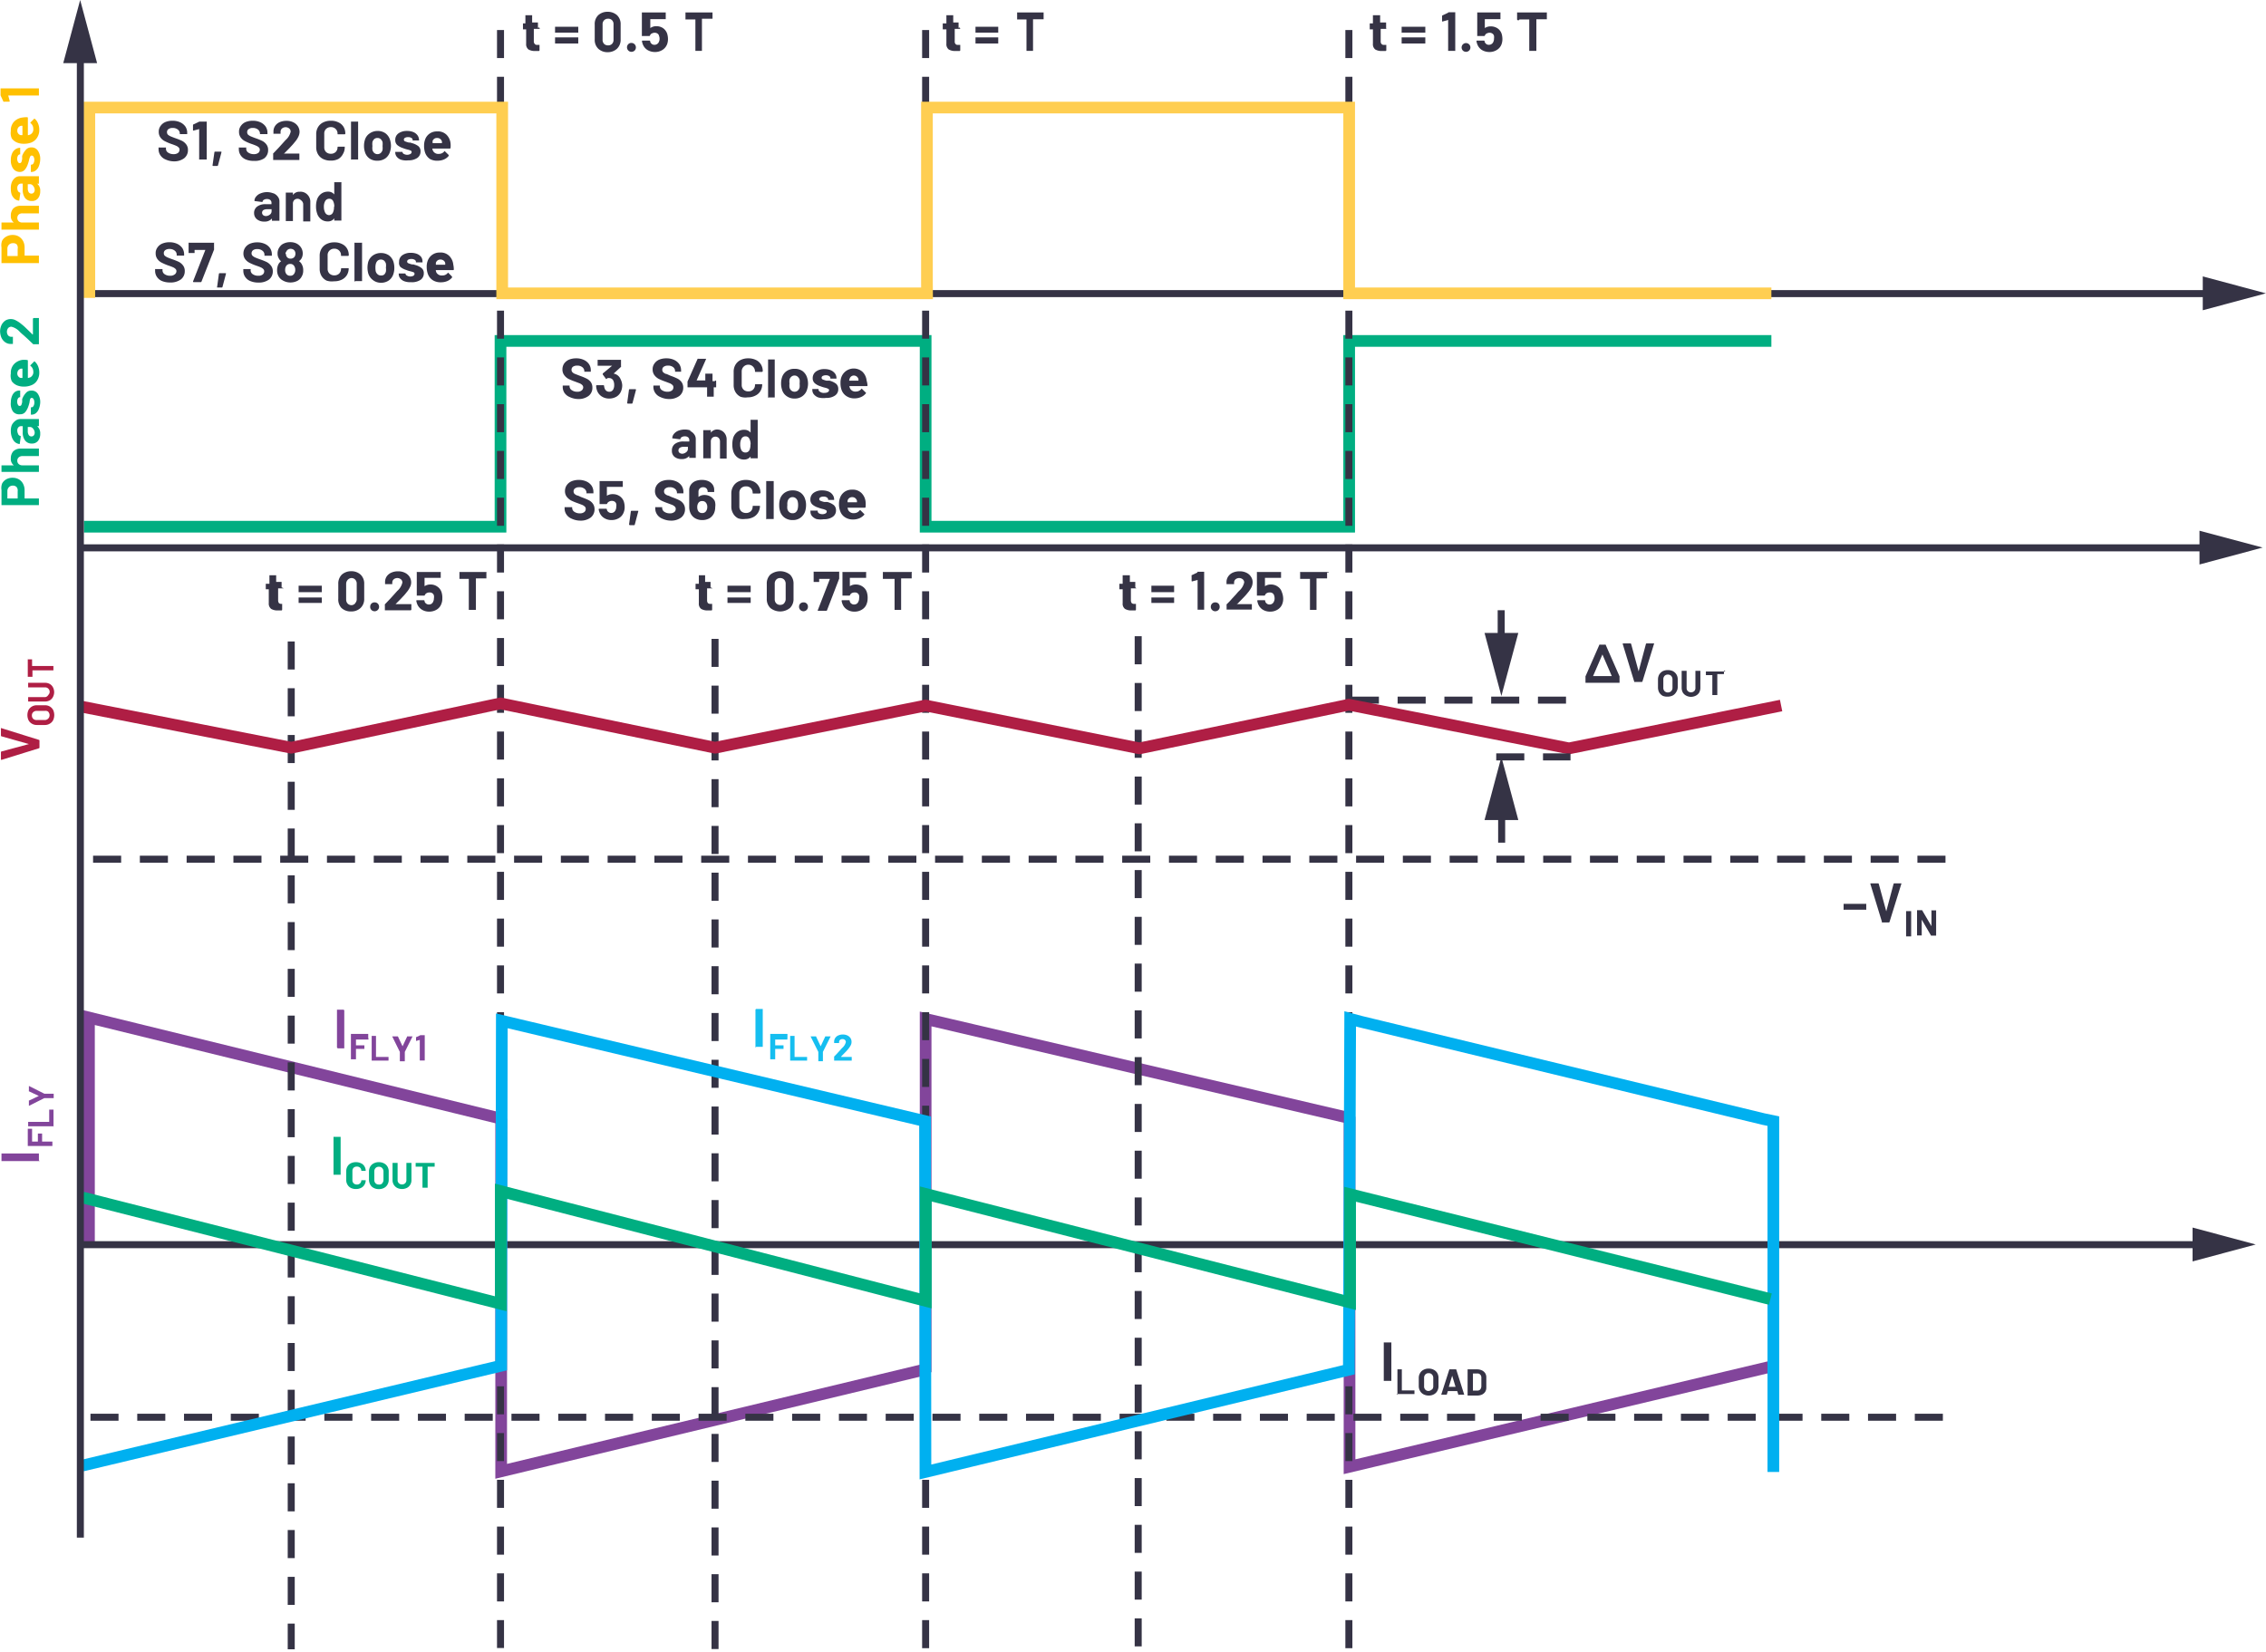 <svg id="ee5b2dea-aaaa-4721-b595-87716e650d00" data-name="Layer 1" xmlns="http://www.w3.org/2000/svg" width="6.72in" height="4.9in" viewBox="0 0 242.19 176.61"><polyline points="9.5 133.05 9.5 108.79 9.5 108.79 53.56 119.6" fill="none" stroke="#82459b" stroke-miterlimit="10" stroke-width="1.25"/><path d="M1.06,25.75a1.08,1.08,0,0,1,.46-.46,1.34,1.34,0,0,1,.68-.17,1.3,1.3,0,0,1,.66.17,1.3,1.3,0,0,1,.45.48,1.49,1.49,0,0,1,.16.71v.85a0,0,0,0,0,0,0H5s0,0,0,0a.08.08,0,0,1,0,.05v.7a.08.08,0,0,1,0,.05l0,0H1l0,0a.05.05,0,0,1,0-.05V26.45A1.42,1.42,0,0,1,1.06,25.75Zm1.57.38A.54.54,0,0,0,2.21,26a.57.57,0,0,0-.42.17.6.6,0,0,0-.16.44v.76a0,0,0,0,0,0,0h1.1a0,0,0,0,0,0,0v-.76A.6.6,0,0,0,2.63,26.13Z" transform="translate(-0.85)" fill="#ffc000"/><path d="M2.26,22.29a1.11,1.11,0,0,1,.8-.29H5l0,0s0,0,0,.05v.7a.14.14,0,0,1,0,.06l0,0H3.23a.56.56,0,0,0-.39.13.51.51,0,0,0,0,.72.56.56,0,0,0,.39.13H5l0,0s0,0,0,0v.7a.14.14,0,0,1,0,.06l0,0H1l0,0a.14.14,0,0,1,0-.06v-.7s0,0,0,0l0,0H2.32a0,0,0,0,0,0,0A.82.82,0,0,1,2,23.07,1.09,1.09,0,0,1,2.26,22.29Z" transform="translate(-0.85)" fill="#ffc000"/><path d="M2.1,19.49A1.18,1.18,0,0,1,2.47,19,.84.84,0,0,1,3,18.84H5s0,0,0,0a.08.08,0,0,1,0,.05v.7a.08.08,0,0,1,0,.05l0,0H4.81s0,0,0,0a.93.93,0,0,1,.33.81,1.18,1.18,0,0,1-.23.75.81.81,0,0,1-.67.29.88.88,0,0,1-.72-.32,1.49,1.49,0,0,1-.25-.93v-.61a0,0,0,0,0,0,0H3.11a.38.38,0,0,0-.3.12.49.49,0,0,0-.12.36.71.71,0,0,0,.07.31.33.33,0,0,0,.19.16.08.08,0,0,1,.06.08l-.1.72s0,.07-.05.07a.83.83,0,0,1-.46-.2,1.23,1.23,0,0,1-.32-.47A1.88,1.88,0,0,1,2,20.19,1.75,1.75,0,0,1,2.1,19.49Zm2.28.38A.42.42,0,0,0,4,19.69H3.81a0,0,0,0,0,0,0v.43a.78.78,0,0,0,.1.43.34.34,0,0,0,.29.15.32.32,0,0,0,.26-.12.45.45,0,0,0,.09-.3A.72.72,0,0,0,4.38,19.87Z" transform="translate(-0.85)" fill="#ffc000"/><path d="M5,17.75a1.06,1.06,0,0,1-.32.46.73.73,0,0,1-.46.17H4.19l-.05,0a.07.07,0,0,1,0-.06v-.66s0,0,0-.05,0,0,.05,0h0a.27.27,0,0,0,.23-.15.7.7,0,0,0,.09-.37.62.62,0,0,0-.08-.33.24.24,0,0,0-.2-.13.17.17,0,0,0-.16.11,1.47,1.47,0,0,0-.12.36,3.5,3.5,0,0,1-.13.44,1.84,1.84,0,0,1-.33.61.69.69,0,0,1-.55.23A.85.85,0,0,1,2.23,18,1.52,1.52,0,0,1,2,17.08a1.7,1.7,0,0,1,.13-.67A1,1,0,0,1,2.44,16,.91.91,0,0,1,3,15.8l0,0s0,0,0,0v.65s0,0,0,.05l0,0a.27.27,0,0,0-.23.13.64.64,0,0,0-.09.36.61.61,0,0,0,.08.32.2.2,0,0,0,.19.13.19.19,0,0,0,.18-.12A1.8,1.8,0,0,0,3.21,17c0-.05,0-.1,0-.15a1.21,1.21,0,0,1,0-.18A2,2,0,0,1,3.62,16a.73.73,0,0,1,.58-.24.79.79,0,0,1,.69.35,1.56,1.56,0,0,1,.25.94A2.16,2.16,0,0,1,5,17.75Z" transform="translate(-0.85)" fill="#ffc000"/><path d="M3.75,12.53s.07,0,.07.08v1.85s0,0,0,0a1.09,1.09,0,0,0,.24-.07.61.61,0,0,0,.34-.63.75.75,0,0,0-.31-.61s0,0,0,0,0,0,0-.05l.43-.43,0,0,0,0a1.22,1.22,0,0,1,.38.51,1.65,1.65,0,0,1,.14.68,1.51,1.51,0,0,1-.24.87,1.3,1.3,0,0,1-.65.52,2.15,2.15,0,0,1-.79.12,1.72,1.72,0,0,1-.58-.09,1.33,1.33,0,0,1-.68-.48A1.4,1.4,0,0,1,2,14a1.33,1.33,0,0,1,.35-1,1.51,1.51,0,0,1,.93-.44A2.69,2.69,0,0,1,3.75,12.53Zm-.7,1.92.19,0a0,0,0,0,0,0,0v-1s0,0,0,0l-.17,0a.56.56,0,0,0-.28.19.59.59,0,0,0-.1.33A.48.48,0,0,0,3.05,14.45Z" transform="translate(-0.85)" fill="#ffc000"/><path d="M.9,10.18V9.45s0,0,0,0l0,0H5l0,0s0,0,0,0v.71s0,0,0,.05l0,0H1.72v0l.16.6v0s0,.06-.07.06H1.3a.09.09,0,0,1-.09,0l-.29-.63A.2.2,0,0,1,.9,10.18Z" transform="translate(-0.85)" fill="#ffc000"/><path d="M1.06,51.71a1.1,1.1,0,0,1,.46-.47,1.34,1.34,0,0,1,.68-.16,1.3,1.3,0,0,1,.66.17,1.16,1.16,0,0,1,.45.48,1.49,1.49,0,0,1,.16.71v.85a0,0,0,0,0,0,0H5l0,0s0,0,0,0v.71s0,0,0,0l0,0H1l0,0s0,0,0,0V52.4A1.41,1.41,0,0,1,1.06,51.71Zm1.57.38a.51.51,0,0,0-.42-.17.54.54,0,0,0-.42.17.6.6,0,0,0-.16.44v.76a0,0,0,0,0,0,0h1.1a0,0,0,0,0,0,0v-.76A.6.6,0,0,0,2.63,52.09Z" transform="translate(-0.85)" fill="#00ae81"/><path d="M2.26,48.25a1.11,1.11,0,0,1,.8-.29H5l0,0a.08.08,0,0,1,0,.05v.7a.08.08,0,0,1,0,.05.06.06,0,0,1,0,0H3.23a.56.56,0,0,0-.39.14.46.46,0,0,0-.15.36.45.45,0,0,0,.15.35.56.56,0,0,0,.39.14H5l0,0a.08.08,0,0,1,0,0v.7a.08.08,0,0,1,0,0,.06.06,0,0,1,0,0H1a.06.06,0,0,1,0,0,.08.08,0,0,1,0,0v-.7a.08.08,0,0,1,0,0l0,0H2.32a0,0,0,0,0,0,0A.83.83,0,0,1,2,49,1.09,1.09,0,0,1,2.26,48.25Z" transform="translate(-0.85)" fill="#00ae81"/><path d="M2.1,45.45A1.29,1.29,0,0,1,2.47,45,.9.9,0,0,1,3,44.8H5l0,0s0,0,0,0v.71s0,0,0,.05l0,0H4.81s0,0,0,0a1,1,0,0,1,.33.81,1.19,1.19,0,0,1-.23.76.81.81,0,0,1-.67.29.86.86,0,0,1-.72-.33,1.44,1.44,0,0,1-.25-.92v-.61a0,0,0,0,0,0,0H3.11a.38.38,0,0,0-.3.12.49.49,0,0,0-.12.36.71.71,0,0,0,.07.31A.33.33,0,0,0,3,46.6a.07.07,0,0,1,.06.07l-.1.73c0,.05,0,.07-.05.07a.91.91,0,0,1-.46-.2,1.23,1.23,0,0,1-.32-.47A1.93,1.93,0,0,1,2,46.15,1.71,1.71,0,0,1,2.1,45.45Zm2.28.38A.42.42,0,0,0,4,45.65H3.81a0,0,0,0,0,0,0v.43a.73.73,0,0,0,.1.42.33.33,0,0,0,.29.16.32.32,0,0,0,.26-.12.47.47,0,0,0,.09-.3A.7.7,0,0,0,4.38,45.83Z" transform="translate(-0.85)" fill="#00ae81"/><path d="M5,43.7a1.09,1.09,0,0,1-.32.47.72.72,0,0,1-.46.16H4.19s0,0-.05,0,0,0,0-.05V43.6s0,0,0-.05a.05.05,0,0,1,.05,0h0a.26.26,0,0,0,.23-.14A.7.7,0,0,0,4.51,43a.62.62,0,0,0-.08-.33.22.22,0,0,0-.2-.13.17.17,0,0,0-.16.11A1.52,1.52,0,0,0,4,43a3.25,3.25,0,0,1-.13.45,1.94,1.94,0,0,1-.33.61.69.69,0,0,1-.55.23A.85.85,0,0,1,2.23,44,1.49,1.49,0,0,1,2,43a1.7,1.7,0,0,1,.13-.67,1,1,0,0,1,.34-.45A.84.84,0,0,1,3,41.76l0,0s0,0,0,0v.64a.14.14,0,0,1,0,.06l0,0a.27.27,0,0,0-.23.13.64.64,0,0,0-.09.36.61.61,0,0,0,.08.32.2.2,0,0,0,.19.13.19.19,0,0,0,.18-.12A1.92,1.92,0,0,0,3.21,43a1.55,1.55,0,0,0,0-.15s0-.11,0-.18A2,2,0,0,1,3.62,42a.73.73,0,0,1,.58-.24.77.77,0,0,1,.69.35,1.56,1.56,0,0,1,.25.94A2.1,2.1,0,0,1,5,43.7Z" transform="translate(-0.85)" fill="#00ae81"/><path d="M3.75,38.49s.07,0,.07.08v1.85s0,0,0,0l.24-.07a.62.62,0,0,0,.34-.64.75.75,0,0,0-.31-.6.07.07,0,0,1,0-.06l0,0,.43-.43,0,0,0,0a1.37,1.37,0,0,1,.38.51,1.74,1.74,0,0,1,.14.69,1.53,1.53,0,0,1-.24.87,1.23,1.23,0,0,1-.65.51,1.94,1.94,0,0,1-.79.13,1.72,1.72,0,0,1-.58-.09,1.33,1.33,0,0,1-.68-.48A1.42,1.42,0,0,1,2,39.92a1.33,1.33,0,0,1,.35-1,1.52,1.52,0,0,1,.93-.45A2.75,2.75,0,0,1,3.75,38.49Zm-.7,1.92.19,0a0,0,0,0,0,0,0v-1s0,0,0,0l-.17,0a.56.56,0,0,0-.28.19.59.59,0,0,0-.1.33A.49.49,0,0,0,3.05,40.41Z" transform="translate(-0.85)" fill="#00ae81"/><path d="M4.36,35.74a0,0,0,0,0,0,0V34.09A.12.12,0,0,1,4.45,34H5s0,0,0,0a.08.08,0,0,1,0,.05v2.7s0,0,0,.05l0,0H4.48a.1.1,0,0,1-.09,0l-.63-.6-.42-.38c-.14-.11-.26-.23-.38-.34a1.75,1.75,0,0,0-.9-.55.45.45,0,0,0-.35.15.65.65,0,0,0,0,.78.46.46,0,0,0,.36.15h.15l0,0a.06.06,0,0,1,0,.05v.71s0,0,0,0,0,0,0,0H1.94a1,1,0,0,1-.57-.2,1.21,1.21,0,0,1-.39-.5,1.84,1.84,0,0,1-.13-.69A1.72,1.72,0,0,1,1,34.75a1.29,1.29,0,0,1,.43-.49,1.13,1.13,0,0,1,1.12,0,3,3,0,0,1,.57.38,5.47,5.47,0,0,1,.46.4l.66.64.09.09Z" transform="translate(-0.85)" fill="#00ae81"/><path d="M5,80,1,81.24H1s-.06,0-.06-.07v-.75A.09.09,0,0,1,1,80.34l2.93-.79s0,0,0,0a0,0,0,0,0,0,0L1,78.72a.08.08,0,0,1-.06-.08V77.9a.08.08,0,0,1,0-.05.07.07,0,0,1,.06,0L5,79.1a.07.07,0,0,1,.06.07v.76A.08.08,0,0,1,5,80Z" transform="translate(-0.85)" fill="#af1e44"/><path d="M6.52,77a.92.92,0,0,1-.36.37,1,1,0,0,1-.53.14H4.77a1,1,0,0,1-.52-.14A.92.92,0,0,1,3.89,77a1.32,1.32,0,0,1,0-1.1,1,1,0,0,1,.88-.5h.86a1,1,0,0,1,.53.13,1,1,0,0,1,.36.37,1.32,1.32,0,0,1,0,1.1Zm-.5-.9A.51.51,0,0,0,5.65,76H4.77a.54.54,0,0,0-.38.14.45.45,0,0,0-.14.35.49.49,0,0,0,.14.36.53.53,0,0,0,.38.13h.88A.51.51,0,0,0,6,76.82a.49.49,0,0,0,.14-.36A.48.48,0,0,0,6,76.11Z" transform="translate(-0.85)" fill="#af1e44"/><path d="M6.51,74.5a.87.87,0,0,1-.34.37,1,1,0,0,1-.5.13H3.85l0,0a0,0,0,0,1,0,0v-.47s0,0,0,0l0,0H5.68A.45.45,0,0,0,6,74.3.49.49,0,0,0,6.15,74,.48.48,0,0,0,6,73.62a.45.45,0,0,0-.34-.13H3.85a.05.05,0,0,1,0,0,0,0,0,0,1,0,0V73a0,0,0,0,1,0,0,.05.05,0,0,1,0,0H5.67a1,1,0,0,1,.5.13.87.87,0,0,1,.34.37,1.13,1.13,0,0,1,.12.54A1.16,1.16,0,0,1,6.51,74.5Z" transform="translate(-0.85)" fill="#af1e44"/><path d="M3.81,70.49h.46a.05.05,0,0,1,0,0v.71s0,0,0,0H6.55a.05.05,0,0,1,0,0,0,0,0,0,1,0,0v.47a0,0,0,0,1,0,0,.05.05,0,0,1,0,0H4.31s0,0,0,0v.69a.05.05,0,0,1,0,0H3.81s0,0,0,0v-2S3.8,70.5,3.81,70.49Z" transform="translate(-0.85)" fill="#af1e44"/><path d="M36.49,125.59a.08.08,0,0,1,0,0v-4.05a.08.08,0,0,1,0,0,.09.09,0,0,1,.06,0h.7s0,0,0,0a.08.08,0,0,1,0,0v4.05a.08.08,0,0,1,0,0,.06.06,0,0,1,0,0h-.7A.07.07,0,0,1,36.49,125.59Z" transform="translate(-0.85)" fill="#00ae81"/><path d="M38.34,127a.87.87,0,0,1-.36-.35.92.92,0,0,1-.13-.51v-.92a1,1,0,0,1,.13-.51.85.85,0,0,1,.36-.34,1.2,1.2,0,0,1,.55-.12,1.19,1.19,0,0,1,.54.12.75.75,0,0,1,.36.32.88.88,0,0,1,.14.49,0,0,0,0,1,0,0l-.47,0h0s0,0,0,0a.45.45,0,0,0-.13-.34.49.49,0,0,0-.34-.12.51.51,0,0,0-.35.12.49.49,0,0,0-.13.34v1a.45.45,0,0,0,.13.33.48.48,0,0,0,.35.13.45.45,0,0,0,.34-.13.42.42,0,0,0,.13-.33,0,0,0,0,1,0,0l.47,0,0,0a0,0,0,0,1,0,0,.88.88,0,0,1-.14.49.83.83,0,0,1-.36.33,1.19,1.19,0,0,1-.54.12A1.2,1.2,0,0,1,38.34,127Z" transform="translate(-0.85)" fill="#00ae81"/><path d="M40.78,127a.86.86,0,0,1-.37-.36,1.12,1.12,0,0,1-.13-.53v-.85a1.12,1.12,0,0,1,.13-.53.89.89,0,0,1,.37-.35,1.12,1.12,0,0,1,.55-.13,1.13,1.13,0,0,1,.56.13.89.89,0,0,1,.37.35,1,1,0,0,1,.13.53v.85a1,1,0,0,1-.13.53.86.86,0,0,1-.37.36,1.13,1.13,0,0,1-.56.13A1.12,1.12,0,0,1,40.78,127Zm.91-.5a.5.5,0,0,0,.14-.37v-.88a.51.51,0,0,0-.14-.37.45.45,0,0,0-.36-.14.45.45,0,0,0-.35.14.51.51,0,0,0-.13.37v.88a.49.49,0,0,0,.13.37.45.45,0,0,0,.35.14A.45.45,0,0,0,41.69,126.53Z" transform="translate(-0.85)" fill="#00ae81"/><path d="M43.29,127a1,1,0,0,1-.36-.34.93.93,0,0,1-.13-.5v-1.83s0,0,0,0h.54s0,0,0,0v1.83a.45.45,0,0,0,.47.47.45.45,0,0,0,.34-.13.44.44,0,0,0,.13-.34v-1.83a0,0,0,0,1,0,0h.54a0,0,0,0,1,0,0v1.83a.93.93,0,0,1-.13.5.85.85,0,0,1-.36.34,1.19,1.19,0,0,1-.54.12A1.2,1.2,0,0,1,43.29,127Z" transform="translate(-0.85)" fill="#00ae81"/><path d="M47.3,124.33s0,0,0,0v.4l0,0h-.75a0,0,0,0,0,0,0v2.25a0,0,0,0,1,0,0H46a0,0,0,0,1,0,0v-2.25a0,0,0,0,0,0,0h-.73a0,0,0,0,1,0,0v-.4a0,0,0,0,1,0,0H47.3Z" transform="translate(-0.85)" fill="#00ae81"/><path d="M5.08,124.13l0,0H1l0,0a.14.14,0,0,1,0-.06v-.7s0,0,0-.05l0,0H5l0,0s0,0,0,.05v.7A.14.14,0,0,1,5.08,124.13Z" transform="translate(-0.85)" fill="#82459b"/><path d="M4.27,120.75s0,0,0,0v1.3s0,0,0,0h.62s0,0,0,0v-.86s0,0,0,0h.45s0,0,0,0v.86s0,0,0,0h1.1a.05.05,0,0,1,0,0,0,0,0,0,1,0,0v.47a.06.06,0,0,1,0,0H3.81a.06.06,0,0,1,0,0v-1.84s0,0,0,0h.46Z" transform="translate(-0.85)" fill="#82459b"/><path d="M6.59,120.41a.05.05,0,0,1,0,0H3.85a.05.05,0,0,1,0,0,0,0,0,0,1,0,0v-.47a0,0,0,0,1,0,0,.05.05,0,0,1,0,0H6.1s0,0,0,0v-1.31a0,0,0,0,1,0,0h.46a0,0,0,0,1,0,0v1.85A0,0,0,0,1,6.59,120.41Z" transform="translate(-0.85)" fill="#82459b"/><path d="M6.58,117.4l0,0h-1l-1.65.83h0s0,0,0,0v-.5a.05.05,0,0,1,0-.06l1.06-.5s0,0,0,0l-1.06-.5a.05.05,0,0,1,0-.06v-.51s0,0,0,0h0l1.65.83H6.58a.05.05,0,0,1,0,0v.46S6.59,117.4,6.58,117.4Z" transform="translate(-0.85)" fill="#82459b"/><path d="M36.86,112a.08.08,0,0,1,0,0v-4.05a.08.08,0,0,1,0,0,.05.05,0,0,1,0,0h.7a.12.12,0,0,1,.08.08v4.05a.05.05,0,0,1,0,0s0,0,0,0h-.7S36.87,112,36.86,112Z" transform="translate(-0.85)" fill="#82459b"/><path d="M40.23,111.14l0,0H38.89a0,0,0,0,0,0,0v.62a0,0,0,0,0,0,0h.9s0,0,0,0v.38s0,0,0,0h-.9l0,0v1.11a0,0,0,0,1,0,0h-.54a0,0,0,0,1,0,0v-2.71a0,0,0,0,1,0,0l0,0H40.2l0,0s0,0,0,0v.39S40.24,111.14,40.23,111.14Z" transform="translate(-0.85)" fill="#82459b"/><path d="M40.57,113.46a0,0,0,0,1,0,0v-2.71a0,0,0,0,1,0,0l0,0h.46a.05.05,0,0,1,0,0,0,0,0,0,1,0,0V113a0,0,0,0,0,0,0h1.34a.08.08,0,0,1,0,0v.39l0,0s0,0,0,0H40.57Z" transform="translate(-0.85)" fill="#82459b"/><path d="M43.58,113.46s0,0,0,0v-1s0,0,0,0l-.82-1.66a0,0,0,0,1,0,0,0,0,0,0,1,.05,0h.5s0,0,.06,0l.5,1.06s0,0,0,0l.5-1.06a.07.07,0,0,1,.06,0h.51a.05.05,0,0,1,0,0,.08.08,0,0,1,0,0l-.83,1.66v1a.05.05,0,0,1,0,0h-.53Z" transform="translate(-0.85)" fill="#82459b"/><path d="M45.75,110.67h.49l0,0s0,0,0,0v2.71l0,0h-.53l0,0v-2.2a0,0,0,0,0,0,0,0,0,0,0,0,0,0l-.4.11h0s0,0,0,0v-.34a.06.06,0,0,1,0-.06l.42-.19Z" transform="translate(-0.85)" fill="#82459b"/><path d="M61.74,42.45a1.24,1.24,0,0,1-.56-.44,1.14,1.14,0,0,1-.19-.66v-.13s0,0,0,0,0,0,.05,0h.68s0,0,0,0,0,0,0,0v.09a.49.49,0,0,0,.23.4,1,1,0,0,0,.6.17.69.69,0,0,0,.47-.14.44.44,0,0,0,.16-.33.35.35,0,0,0-.1-.24.91.91,0,0,0-.26-.18l-.53-.2a6.74,6.74,0,0,1-.68-.28,1.36,1.36,0,0,1-.46-.4,1,1,0,0,1-.19-.61,1.11,1.11,0,0,1,.18-.63,1.28,1.28,0,0,1,.52-.42,2,2,0,0,1,.76-.14,1.89,1.89,0,0,1,.81.16,1.33,1.33,0,0,1,.56.45,1.14,1.14,0,0,1,.2.68v.09s0,0,0,.05,0,0,0,0h-.69s0,0,0,0a.08.08,0,0,1,0-.05v0a.54.54,0,0,0-.21-.43.83.83,0,0,0-.56-.17.75.75,0,0,0-.45.12.4.4,0,0,0-.15.33.37.37,0,0,0,.09.25.71.71,0,0,0,.27.18l.57.22a6.23,6.23,0,0,1,.67.28,1.31,1.31,0,0,1,.44.35,1,1,0,0,1,.19.62,1.07,1.07,0,0,1-.41.89,1.76,1.76,0,0,1-1.12.33A2.17,2.17,0,0,1,61.74,42.45Z" transform="translate(-0.85)" fill="#353345"/><path d="M67.35,41.19a1.64,1.64,0,0,1-.11.6,1.2,1.2,0,0,1-.48.6,1.53,1.53,0,0,1-.81.22,1.44,1.44,0,0,1-.8-.23,1.25,1.25,0,0,1-.49-.62,1.65,1.65,0,0,1-.1-.5.07.07,0,0,1,.07-.08h.71s.07,0,.07.08a1.11,1.11,0,0,0,.07.29.55.55,0,0,0,.18.24.48.48,0,0,0,.29.09.46.46,0,0,0,.46-.29.93.93,0,0,0,.08-.42,1.06,1.06,0,0,0-.09-.47.48.48,0,0,0-.46-.28.27.27,0,0,0-.14,0l-.17.11,0,0a.05.05,0,0,1,0,0l-.36-.49s0,0,0-.05a.09.09,0,0,1,0-.06l1-.83v0a0,0,0,0,0,0,0H64.72s0,0,0,0,0,0,0-.05v-.58s0,0,0,0,0,0,0,0h2.5s0,0,0,0,0,0,0,0v.66a.12.12,0,0,1,0,.09l-.79.72s0,0,0,0l0,0a1,1,0,0,1,.75.61A1.62,1.62,0,0,1,67.35,41.19Z" transform="translate(-0.85)" fill="#353345"/><path d="M67.88,43.07l.19-1.39s0-.07.08-.07h.61s.07,0,.06.08l-.37,1.4a.08.08,0,0,1-.08.06h-.43S67.87,43.12,67.88,43.07Z" transform="translate(-0.85)" fill="#353345"/><path d="M71.43,42.45a1.21,1.21,0,0,1-.55-.44,1.14,1.14,0,0,1-.2-.66v-.13a.08.08,0,0,1,0,0,.06.06,0,0,1,0,0h.69s0,0,0,0a.08.08,0,0,1,0,0v.09a.47.47,0,0,0,.22.4,1,1,0,0,0,.6.17.74.74,0,0,0,.48-.14.43.43,0,0,0,.15-.33.34.34,0,0,0-.09-.24,1.08,1.08,0,0,0-.26-.18l-.53-.2a5.89,5.89,0,0,1-.68-.28,1.39,1.39,0,0,1-.47-.4,1,1,0,0,1-.19-.61,1,1,0,0,1,.19-.63,1.18,1.18,0,0,1,.51-.42,2,2,0,0,1,.77-.14,1.92,1.92,0,0,1,.81.16,1.4,1.4,0,0,1,.56.45,1.21,1.21,0,0,1,.2.68v.09a.08.08,0,0,1,0,.05.06.06,0,0,1-.05,0H73s0,0,0,0a.05.05,0,0,1,0-.05v0a.53.53,0,0,0-.2-.43.84.84,0,0,0-.57-.17.72.72,0,0,0-.44.12.38.38,0,0,0-.16.33.37.37,0,0,0,.09.25.85.85,0,0,0,.28.18c.12,0,.31.13.57.22a7.25,7.25,0,0,1,.67.28,1.28,1.28,0,0,1,.43.35,1,1,0,0,1,.2.62,1.1,1.1,0,0,1-.41.89,1.79,1.79,0,0,1-1.13.33A2.17,2.17,0,0,1,71.43,42.45Z" transform="translate(-0.85)" fill="#353345"/><path d="M77.39,40.75a.08.08,0,0,1,0,0v.61s0,0,0,.05l0,0h-.26a0,0,0,0,0,0,0v1s0,0,0,0l0,0h-.71l0,0s0,0,0,0v-1a0,0,0,0,0,0,0H74.33l0,0s0,0,0-.05v-.48a.15.15,0,0,1,0-.09l1.08-2.43a.08.08,0,0,1,.08,0h.75s0,0,.06,0,0,0,0,.06l-1,2.25v0h.93a0,0,0,0,0,0,0V40s0,0,0-.05l0,0H77l0,0s0,0,0,.05v.75a0,0,0,0,0,0,0h.26A.06.06,0,0,1,77.39,40.75Z" transform="translate(-0.85)" fill="#353345"/><path d="M80,42.42a1.29,1.29,0,0,1-.55-.51,1.45,1.45,0,0,1-.19-.76V39.76a1.45,1.45,0,0,1,.19-.76,1.29,1.29,0,0,1,.55-.51,1.77,1.77,0,0,1,.82-.18,1.86,1.86,0,0,1,.81.17,1.25,1.25,0,0,1,.55.49,1.35,1.35,0,0,1,.19.73s0,0-.07.06l-.7,0h0a.05.05,0,0,1-.06-.06.71.71,0,1,0-1.42,0v1.44a.69.69,0,0,0,.19.51.69.69,0,0,0,.52.19.67.67,0,0,0,.71-.7s0-.06.07-.06l.7,0s0,0,0,0,0,0,0,0a1.37,1.37,0,0,1-.19.73,1.25,1.25,0,0,1-.55.49,1.73,1.73,0,0,1-.81.18A1.66,1.66,0,0,1,80,42.42Z" transform="translate(-0.85)" fill="#353345"/><path d="M82.94,42.54s0,0,0,0V38.43a.08.08,0,0,1,0,0,.06.06,0,0,1,0,0h.71a.06.06,0,0,1,0,0,.08.08,0,0,1,0,0v4.06s0,0,0,0l0,0H83Z" transform="translate(-0.85)" fill="#353345"/><path d="M84.91,42.34a1.24,1.24,0,0,1-.49-.72,2,2,0,0,1-.09-.61,2.11,2.11,0,0,1,.09-.64,1.28,1.28,0,0,1,.49-.69,1.46,1.46,0,0,1,.87-.25,1.43,1.43,0,0,1,.84.24,1.38,1.38,0,0,1,.49.7,2.19,2.19,0,0,1,.1.63,1.93,1.93,0,0,1-.09.6,1.33,1.33,0,0,1-.49.74,1.36,1.36,0,0,1-.86.27A1.4,1.4,0,0,1,84.91,42.34Zm1.2-.58a.68.68,0,0,0,.2-.33,1.87,1.87,0,0,0,0-.42,1.8,1.8,0,0,0,0-.43.71.71,0,0,0-.21-.31.48.48,0,0,0-.33-.12.49.49,0,0,0-.34.12.62.62,0,0,0-.2.31,1.53,1.53,0,0,0,0,.43,1.5,1.5,0,0,0,0,.42.62.62,0,0,0,.2.33.54.54,0,0,0,.68,0Z" transform="translate(-0.85)" fill="#353345"/><path d="M88.3,42.49a1.15,1.15,0,0,1-.46-.32.73.73,0,0,1-.17-.46v-.06a.09.09,0,0,1,0-.06l0,0h.66l0,0a.07.07,0,0,1,0,.06h0a.28.28,0,0,0,.15.23A.7.7,0,0,0,89,42a.62.62,0,0,0,.33-.08.26.26,0,0,0,.13-.2.17.17,0,0,0-.11-.16,1.47,1.47,0,0,0-.36-.12,3.31,3.31,0,0,1-.44-.14,1.67,1.67,0,0,1-.61-.32.69.69,0,0,1-.23-.55.85.85,0,0,1,.35-.71,1.49,1.49,0,0,1,.91-.26,1.71,1.71,0,0,1,.67.12,1.14,1.14,0,0,1,.45.35.83.83,0,0,1,.16.5.08.08,0,0,1,0,.05s0,0,0,0h-.65s0,0,0,0a.08.08,0,0,1,0-.05.26.26,0,0,0-.13-.22.64.64,0,0,0-.36-.09.72.72,0,0,0-.32.07.22.22,0,0,0-.13.2.19.19,0,0,0,.12.18,2.9,2.9,0,0,0,.41.13l.15,0,.18,0a2,2,0,0,1,.68.32.71.71,0,0,1,.24.58.79.79,0,0,1-.35.69,1.56,1.56,0,0,1-.94.25A2.16,2.16,0,0,1,88.3,42.49Z" transform="translate(-0.85)" fill="#353345"/><path d="M93.57,41.21s0,.07-.08.07H91.63s0,0,0,0a.73.73,0,0,0,.07.24.62.62,0,0,0,.63.34.74.74,0,0,0,.61-.32.05.05,0,0,1,0,0l0,0,.44.43a.06.06,0,0,1,0,.1,1.32,1.32,0,0,1-.51.38,1.69,1.69,0,0,1-.68.14,1.49,1.49,0,0,1-.87-.24,1.3,1.3,0,0,1-.52-.65,2.15,2.15,0,0,1-.12-.79,1.72,1.72,0,0,1,.09-.58,1.41,1.41,0,0,1,2.26-.58,1.51,1.51,0,0,1,.44.93A2.69,2.69,0,0,1,93.57,41.21Zm-1.92-.7a1.67,1.67,0,0,0-.05.19,0,0,0,0,0,0,0h1s0,0,0,0l0-.17a.56.56,0,0,0-.19-.28.53.53,0,0,0-.34-.1A.47.47,0,0,0,91.65,40.51Z" transform="translate(-0.85)" fill="#353345"/><path d="M74.56,46.06a1.07,1.07,0,0,1,.48.37.83.83,0,0,1,.17.52v2a.06.06,0,0,1,0,0l0,0h-.7l0,0a.06.06,0,0,1,0,0v-.2l0,0,0,0a1,1,0,0,1-.81.33,1.18,1.18,0,0,1-.75-.23.79.79,0,0,1-.29-.67.85.85,0,0,1,.32-.72,1.49,1.49,0,0,1,.93-.26h.61a0,0,0,0,0,0,0v-.13a.41.41,0,0,0-.12-.31.53.53,0,0,0-.36-.11.57.57,0,0,0-.31.07.28.28,0,0,0-.16.18c0,.05,0,.07-.08.06l-.72-.09c-.05,0-.08,0-.07-.06a.74.74,0,0,1,.2-.45,1.15,1.15,0,0,1,.47-.32,1.93,1.93,0,0,1,1.34,0Zm-.37,2.28a.43.43,0,0,0,.18-.36v-.21a0,0,0,0,0,0,0h-.43a.76.76,0,0,0-.43.1.33.33,0,0,0-.15.29.31.31,0,0,0,.11.25.5.5,0,0,0,.31.1A.72.72,0,0,0,74.19,48.34Z" transform="translate(-0.85)" fill="#353345"/><path d="M78.21,46.22a1.07,1.07,0,0,1,.3.8v2s0,0,0,0l0,0h-.71l0,0s0,0,0,0v-1.8a.56.56,0,0,0-.13-.39.51.51,0,0,0-.72,0,.56.56,0,0,0-.13.39V49s0,0,0,0l-.06,0h-.7l-.05,0s0,0,0,0V46.05a.14.14,0,0,1,0-.06l.05,0h.7l.06,0a.14.14,0,0,1,0,.06v.21s0,0,0,0h0a.83.83,0,0,1,.73-.34A1,1,0,0,1,78.21,46.22Z" transform="translate(-0.85)" fill="#353345"/><path d="M81.07,44.88a.06.06,0,0,1,.05,0h.71a.06.06,0,0,1,0,0,.08.08,0,0,1,0,0V49s0,0,0,0l0,0h-.71l-.05,0s0,0,0,0v-.2s0,0,0,0,0,0,0,0a.83.83,0,0,1-.69.33,1.13,1.13,0,0,1-.73-.24,1.28,1.28,0,0,1-.43-.64,2.3,2.3,0,0,1-.1-.73,2.37,2.37,0,0,1,.1-.74,1.32,1.32,0,0,1,.44-.61,1.17,1.17,0,0,1,.73-.22.84.84,0,0,1,.68.3s0,0,0,0,0,0,0,0V44.93A.08.08,0,0,1,81.07,44.88Zm0,2.64a1.23,1.23,0,0,0-.14-.63.43.43,0,0,0-.4-.24.47.47,0,0,0-.43.24,1.23,1.23,0,0,0-.14.63,1.34,1.34,0,0,0,.12.6.49.49,0,0,0,.45.26.47.47,0,0,0,.42-.26A1.28,1.28,0,0,0,81.05,47.52Z" transform="translate(-0.85)" fill="#353345"/><path d="M61.94,55.45a1.21,1.21,0,0,1-.55-.44,1.14,1.14,0,0,1-.2-.66v-.13a.08.08,0,0,1,0,0,.07.07,0,0,1,.06,0H62s0,0,0,0,0,0,0,0v.09a.5.5,0,0,0,.22.4,1,1,0,0,0,.6.17.72.72,0,0,0,.48-.14.43.43,0,0,0,.15-.33.34.34,0,0,0-.09-.24,1.08,1.08,0,0,0-.26-.18l-.53-.2a5.89,5.89,0,0,1-.68-.28,1.5,1.5,0,0,1-.47-.4,1,1,0,0,1-.19-.61,1.12,1.12,0,0,1,.19-.63,1.21,1.21,0,0,1,.52-.42,2,2,0,0,1,.76-.14,1.92,1.92,0,0,1,.81.16,1.33,1.33,0,0,1,.56.45,1.21,1.21,0,0,1,.2.68v.09a.08.08,0,0,1,0,.05.06.06,0,0,1,0,0h-.69s0,0-.05,0,0,0,0-.05v0a.54.54,0,0,0-.21-.43.84.84,0,0,0-.57-.17.72.72,0,0,0-.44.12.38.38,0,0,0-.16.33.37.37,0,0,0,.09.25.85.85,0,0,0,.28.18c.12,0,.31.13.57.22a7.25,7.25,0,0,1,.67.28,1.19,1.19,0,0,1,.43.35,1,1,0,0,1,.2.62,1.1,1.1,0,0,1-.41.89,1.77,1.77,0,0,1-1.13.33A2.17,2.17,0,0,1,61.94,55.45Z" transform="translate(-0.85)" fill="#353345"/><path d="M67.61,54.21a1.43,1.43,0,0,1-.1.56,1.18,1.18,0,0,1-.48.6,1.51,1.51,0,0,1-.82.23,1.44,1.44,0,0,1-.8-.22,1.21,1.21,0,0,1-.49-.6,1.59,1.59,0,0,1-.09-.33h0s0-.06.07-.06h.73s.06,0,.08.06a.35.35,0,0,0,0,.06l0,0a.45.45,0,0,0,.18.24.47.47,0,0,0,.28.09.51.51,0,0,0,.3-.09.58.58,0,0,0,.18-.25.73.73,0,0,0,.06-.32.78.78,0,0,0,0-.31.41.41,0,0,0-.17-.24.55.55,0,0,0-.29-.08.55.55,0,0,0-.31.08.43.43,0,0,0-.2.2.07.07,0,0,1-.07.06h-.74l0,0a.06.06,0,0,1,0,0V51.43s0,0,0,0,0,0,0,0h2.48a.06.06,0,0,1,0,0,.08.08,0,0,1,0,0V52a.08.08,0,0,1,0,.05.06.06,0,0,1,0,0H65.71a0,0,0,0,0,0,0V53s0,0,0,0a1.1,1.1,0,0,1,.63-.17,1.28,1.28,0,0,1,.73.21,1.18,1.18,0,0,1,.45.58A2,2,0,0,1,67.61,54.21Z" transform="translate(-0.85)" fill="#353345"/><path d="M68.08,56.07l.19-1.39s0-.07.08-.07H69c.06,0,.08,0,.06.08l-.37,1.4a.08.08,0,0,1-.08.06h-.43S68.07,56.12,68.08,56.07Z" transform="translate(-0.85)" fill="#353345"/><path d="M71.63,55.45a1.21,1.21,0,0,1-.55-.44,1.14,1.14,0,0,1-.2-.66v-.13a.08.08,0,0,1,0,0,.07.07,0,0,1,.06,0h.68s0,0,0,0,0,0,0,0v.09a.5.5,0,0,0,.22.4,1,1,0,0,0,.6.17.72.72,0,0,0,.48-.14.43.43,0,0,0,.15-.33.34.34,0,0,0-.09-.24,1.08,1.08,0,0,0-.26-.18l-.53-.2a5.89,5.89,0,0,1-.68-.28,1.5,1.5,0,0,1-.47-.4,1,1,0,0,1-.19-.61,1.12,1.12,0,0,1,.19-.63,1.21,1.21,0,0,1,.52-.42,2,2,0,0,1,.76-.14,1.92,1.92,0,0,1,.81.16,1.33,1.33,0,0,1,.56.45,1.21,1.21,0,0,1,.2.68v.09a.08.08,0,0,1,0,.05.06.06,0,0,1,0,0h-.69s0,0,0,0,0,0,0-.05v0a.54.54,0,0,0-.21-.43.84.84,0,0,0-.57-.17.72.72,0,0,0-.44.12.38.38,0,0,0-.16.33.37.37,0,0,0,.09.25.85.85,0,0,0,.28.18c.12,0,.31.13.57.22a7.25,7.25,0,0,1,.67.28,1.19,1.19,0,0,1,.43.35,1,1,0,0,1,.2.62,1.1,1.1,0,0,1-.41.89,1.77,1.77,0,0,1-1.13.33A2.17,2.17,0,0,1,71.63,55.45Z" transform="translate(-0.85)" fill="#353345"/><path d="M77.29,54.21a1.57,1.57,0,0,1-.12.63,1.24,1.24,0,0,1-.48.56,1.51,1.51,0,0,1-.78.2,1.47,1.47,0,0,1-.8-.21,1.23,1.23,0,0,1-.49-.59,1.63,1.63,0,0,1-.11-.59V52.4a1,1,0,0,1,.17-.57,1.15,1.15,0,0,1,.48-.39,1.75,1.75,0,0,1,.7-.13,1.67,1.67,0,0,1,.69.13,1.12,1.12,0,0,1,.47.38,1,1,0,0,1,.16.56v.17s0,0,0,.05,0,0,0,0h-.7s0,0,0,0,0,0,0-.05v0a.49.49,0,0,0-.13-.33.48.48,0,0,0-.35-.13.5.5,0,0,0-.36.13.48.48,0,0,0-.14.35v.56s0,0,0,0h0a1,1,0,0,1,.65-.21,1.25,1.25,0,0,1,.64.17,1.2,1.2,0,0,1,.45.47A1.41,1.41,0,0,1,77.29,54.21Zm-.85,0a.7.7,0,0,0-.1-.4.47.47,0,0,0-.43-.24.45.45,0,0,0-.45.25.76.76,0,0,0-.09.4.8.8,0,0,0,.07.36.47.47,0,0,0,.46.27.47.47,0,0,0,.45-.27A.72.72,0,0,0,76.44,54.23Z" transform="translate(-0.85)" fill="#353345"/><path d="M79.75,55.42a1.27,1.27,0,0,1-.54-.51,1.46,1.46,0,0,1-.2-.76V52.76a1.46,1.46,0,0,1,.2-.76,1.27,1.27,0,0,1,.54-.51,1.8,1.8,0,0,1,.82-.18,1.94,1.94,0,0,1,.82.17,1.28,1.28,0,0,1,.54.49,1.35,1.35,0,0,1,.2.73s0,0-.07.06l-.71,0h0a.05.05,0,0,1-.06-.06.69.69,0,0,0-.19-.51.69.69,0,0,0-.52-.19.71.71,0,0,0-.52.19.69.69,0,0,0-.19.51v1.44a.69.69,0,0,0,.19.51.71.71,0,0,0,.52.19.69.69,0,0,0,.52-.19.69.69,0,0,0,.19-.51s0-.06.07-.06l.71,0a.06.06,0,0,1,0,0,.05.05,0,0,1,0,0,1.38,1.38,0,0,1-.2.73,1.28,1.28,0,0,1-.54.49,1.8,1.8,0,0,1-.82.18A1.68,1.68,0,0,1,79.75,55.42Z" transform="translate(-0.85)" fill="#353345"/><path d="M82.74,55.54a.06.06,0,0,1,0,0V51.43s0,0,0,0,0,0,.05,0h.7s0,0,.05,0a.08.08,0,0,1,0,0v4.06s0,0,0,0l-.05,0h-.7Z" transform="translate(-0.85)" fill="#353345"/><path d="M84.7,55.34a1.28,1.28,0,0,1-.49-.72,2,2,0,0,1-.08-.61,2.12,2.12,0,0,1,.08-.64,1.3,1.3,0,0,1,.5-.69,1.45,1.45,0,0,1,.86-.25,1.43,1.43,0,0,1,.84.24,1.32,1.32,0,0,1,.49.7A1.89,1.89,0,0,1,87,54a2.29,2.29,0,0,1-.08.6,1.34,1.34,0,0,1-1.35,1A1.41,1.41,0,0,1,84.7,55.34Zm1.2-.58a.68.68,0,0,0,.2-.33,1.86,1.86,0,0,0,.05-.42,1.75,1.75,0,0,0-.05-.43.62.62,0,0,0-.2-.31.52.52,0,0,0-.34-.12.49.49,0,0,0-.34.12.61.61,0,0,0-.19.31A1.23,1.23,0,0,0,85,54a1.56,1.56,0,0,0,0,.42.68.68,0,0,0,.2.33.51.51,0,0,0,.35.12A.48.48,0,0,0,85.9,54.76Z" transform="translate(-0.85)" fill="#353345"/><path d="M88.1,55.49a1.18,1.18,0,0,1-.47-.32.72.72,0,0,1-.16-.46v-.06a.07.07,0,0,1,0-.06l.05,0h.67l.05,0a.14.14,0,0,1,0,.06h0a.29.29,0,0,0,.14.23.72.72,0,0,0,.37.09.62.62,0,0,0,.33-.08.23.23,0,0,0,.13-.2.17.17,0,0,0-.11-.16,1.52,1.52,0,0,0-.35-.12,3.07,3.07,0,0,1-.45-.14,1.75,1.75,0,0,1-.61-.32.69.69,0,0,1-.23-.55.85.85,0,0,1,.35-.71,1.49,1.49,0,0,1,.91-.26,1.79,1.79,0,0,1,.68.12,1,1,0,0,1,.44.35.83.83,0,0,1,.16.5.08.08,0,0,1,0,.05.05.05,0,0,1,0,0h-.64a.05.05,0,0,1,0,0s0,0,0-.05a.28.28,0,0,0-.14-.22.64.64,0,0,0-.36-.09.72.72,0,0,0-.32.07.24.24,0,0,0-.13.2.19.19,0,0,0,.13.18,2.51,2.51,0,0,0,.41.13l.15,0,.18,0a1.9,1.9,0,0,1,.67.32.72.72,0,0,1,.25.58.8.8,0,0,1-.36.69,1.54,1.54,0,0,1-.94.25A2.1,2.1,0,0,1,88.1,55.49Z" transform="translate(-0.85)" fill="#353345"/><path d="M93.36,54.21s0,.07-.08.07H91.43s0,0,0,0a2.17,2.17,0,0,0,.07.24.64.64,0,0,0,.64.34.73.73,0,0,0,.6-.32l.06,0,0,0,.43.43a.09.09,0,0,1,0,0l0,.05a1.48,1.48,0,0,1-.51.38,1.74,1.74,0,0,1-.69.14,1.53,1.53,0,0,1-.87-.24,1.23,1.23,0,0,1-.51-.65,1.94,1.94,0,0,1-.13-.79,1.72,1.72,0,0,1,.09-.58,1.33,1.33,0,0,1,.48-.68,1.35,1.35,0,0,1,.82-.25,1.33,1.33,0,0,1,1,.35,1.52,1.52,0,0,1,.45.93A2.75,2.75,0,0,1,93.36,54.21Zm-1.92-.7a.78.78,0,0,0,0,.19,0,0,0,0,0,0,0h1s0,0,0,0l0-.17a.56.56,0,0,0-.19-.28.52.52,0,0,0-.33-.1A.49.49,0,0,0,91.44,53.51Z" transform="translate(-0.85)" fill="#353345"/><path d="M18.54,17.05a1.21,1.21,0,0,1-.55-.44,1.14,1.14,0,0,1-.2-.66v-.13a.08.08,0,0,1,0-.05.06.06,0,0,1,.05,0h.69a.06.06,0,0,1,.05,0,.08.08,0,0,1,0,.05v.09a.47.47,0,0,0,.22.4,1,1,0,0,0,.6.17.74.74,0,0,0,.48-.14.43.43,0,0,0,.15-.33.32.32,0,0,0-.09-.24.86.86,0,0,0-.26-.18c-.12-.05-.29-.12-.53-.2a5.78,5.78,0,0,1-.68-.29,1.26,1.26,0,0,1-.47-.39,1,1,0,0,1-.19-.61,1,1,0,0,1,.19-.63,1.18,1.18,0,0,1,.51-.42,2,2,0,0,1,.77-.14,1.92,1.92,0,0,1,.81.16,1.4,1.4,0,0,1,.56.45,1.21,1.21,0,0,1,.2.68v.09s0,0,0,.05l-.05,0h-.69l-.05,0s0,0,0-.05v0a.53.53,0,0,0-.2-.43.85.85,0,0,0-.57-.18.72.72,0,0,0-.44.12.38.38,0,0,0-.16.33.39.39,0,0,0,.09.26,1.13,1.13,0,0,0,.28.18c.12.05.31.13.57.22s.5.19.67.27a1.31,1.31,0,0,1,.43.36.94.94,0,0,1,.2.62,1.08,1.08,0,0,1-.42.89,1.8,1.8,0,0,1-1.12.32A2.17,2.17,0,0,1,18.54,17.05Z" transform="translate(-0.85)" fill="#353345"/><path d="M22.16,13h.73a.06.06,0,0,1,.05,0,.08.08,0,0,1,0,0v4a.08.08,0,0,1,0,.05s0,0-.05,0h-.71s0,0-.05,0a.08.08,0,0,1,0-.05V13.8a0,0,0,0,0,0,0h0l-.6.16h0a.05.05,0,0,1-.06-.06v-.52s0-.07.05-.08l.63-.3Z" transform="translate(-0.85)" fill="#353345"/><path d="M23.56,17.67l.2-1.4a.07.07,0,0,1,.08-.06h.61c.05,0,.07,0,.06.08l-.37,1.39a.08.08,0,0,1-.08.06h-.43C23.58,17.74,23.56,17.72,23.56,17.67Z" transform="translate(-0.85)" fill="#353345"/><path d="M27.12,17.05a1.21,1.21,0,0,1-.55-.44,1.14,1.14,0,0,1-.2-.66v-.13a.08.08,0,0,1,0-.05.06.06,0,0,1,.05,0h.69a.06.06,0,0,1,.05,0,.08.08,0,0,1,0,.05v.09a.47.47,0,0,0,.22.4,1,1,0,0,0,.6.17.74.74,0,0,0,.48-.14.43.43,0,0,0,.15-.33.32.32,0,0,0-.09-.24.91.91,0,0,0-.27-.18,5.37,5.37,0,0,0-.52-.2,5.13,5.13,0,0,1-.68-.29,1.26,1.26,0,0,1-.47-.39,1,1,0,0,1-.19-.61,1,1,0,0,1,.19-.63,1.18,1.18,0,0,1,.51-.42,2,2,0,0,1,.77-.14,1.92,1.92,0,0,1,.81.16,1.4,1.4,0,0,1,.56.45,1.21,1.21,0,0,1,.2.68v.09s0,0,0,.05l-.05,0h-.69l-.06,0s0,0,0-.05v0a.57.57,0,0,0-.2-.43.85.85,0,0,0-.57-.18.7.7,0,0,0-.44.12.38.38,0,0,0-.16.33.39.39,0,0,0,.09.26,1.13,1.13,0,0,0,.28.18c.12.05.31.13.57.22a6.2,6.2,0,0,1,.66.27,1.25,1.25,0,0,1,.44.36.94.94,0,0,1,.2.62,1.08,1.08,0,0,1-.42.89A1.8,1.8,0,0,1,28,17.2,2.17,2.17,0,0,1,27.12,17.05Z" transform="translate(-0.85)" fill="#353345"/><path d="M31.14,16.42h1.65l.05,0s0,0,0,.05v.58s0,0,0,.05a.05.05,0,0,1-.05,0h-2.7s0,0-.05,0a.08.08,0,0,1,0-.05v-.55a.12.12,0,0,1,0-.09l.6-.63.38-.42.34-.38a1.68,1.68,0,0,0,.55-.9.43.43,0,0,0-.15-.34.61.61,0,0,0-.78,0,.46.46,0,0,0-.15.36v.15s0,0,0,.05l0,0h-.71l-.05,0a.06.06,0,0,1,0-.05V14a1.06,1.06,0,0,1,.2-.57,1.16,1.16,0,0,1,.49-.38,1.75,1.75,0,0,1,.7-.13,1.58,1.58,0,0,1,.74.16,1.21,1.21,0,0,1,.49.43,1.13,1.13,0,0,1,.17.6,1.24,1.24,0,0,1-.13.51,2.45,2.45,0,0,1-.38.57,5.72,5.72,0,0,1-.4.46c-.14.16-.36.38-.64.66l-.09.09A0,0,0,0,0,31.14,16.42Z" transform="translate(-0.85)" fill="#353345"/><path d="M35.38,17a1.29,1.29,0,0,1-.55-.51,1.48,1.48,0,0,1-.19-.76V14.36a1.45,1.45,0,0,1,.19-.76,1.29,1.29,0,0,1,.55-.51,1.77,1.77,0,0,1,.82-.18,1.73,1.73,0,0,1,.81.17,1.23,1.23,0,0,1,.55.48,1.37,1.37,0,0,1,.19.73s0,.06-.07.07l-.7,0h0a.05.05,0,0,1-.06-.06.66.66,0,0,0-.2-.51.69.69,0,0,0-.51-.2.7.7,0,0,0-.52.2.66.66,0,0,0-.19.51v1.44a.69.69,0,0,0,.19.51.74.74,0,0,0,.52.19.73.73,0,0,0,.51-.19.69.69,0,0,0,.2-.51s0-.06.07-.06l.7,0h0a.06.06,0,0,1,0,.05,1.37,1.37,0,0,1-.19.73A1.31,1.31,0,0,1,37,17a1.73,1.73,0,0,1-.81.17A1.77,1.77,0,0,1,35.38,17Z" transform="translate(-0.85)" fill="#353345"/><path d="M38.36,17.13a.08.08,0,0,1,0-.05V13a.08.08,0,0,1,0,0,.06.06,0,0,1,0,0h.71a.06.06,0,0,1,.05,0,.08.08,0,0,1,0,0v4a.08.08,0,0,1,0,.05s0,0-.05,0h-.71S38.38,17.15,38.36,17.13Z" transform="translate(-0.85)" fill="#353345"/><path d="M40.33,16.94a1.3,1.3,0,0,1-.49-.72,2,2,0,0,1-.09-.61,2.11,2.11,0,0,1,.09-.64,1.25,1.25,0,0,1,.49-.69A1.47,1.47,0,0,1,41.2,14a1.44,1.44,0,0,1,.84.25,1.38,1.38,0,0,1,.49.7,2.19,2.19,0,0,1,.1.63,2,2,0,0,1-.09.6,1.37,1.37,0,0,1-.49.74,1.44,1.44,0,0,1-.86.26A1.39,1.39,0,0,1,40.33,16.94Zm1.2-.58a.68.68,0,0,0,.2-.33,1.87,1.87,0,0,0,0-.42,1.8,1.8,0,0,0,0-.43.81.81,0,0,0-.21-.32.52.52,0,0,0-.33-.11.53.53,0,0,0-.34.11.7.7,0,0,0-.2.32,1.53,1.53,0,0,0,0,.43,1.5,1.5,0,0,0,0,.42.62.62,0,0,0,.2.33.54.54,0,0,0,.68,0Z" transform="translate(-0.85)" fill="#353345"/><path d="M43.72,17.08a1,1,0,0,1-.46-.31.73.73,0,0,1-.17-.47v-.06s0,0,0,0l.06,0h.66l.05,0a.06.06,0,0,1,0,0h0a.25.25,0,0,0,.15.22.73.73,0,0,0,.7,0,.26.26,0,0,0,.13-.2.18.18,0,0,0-.11-.17,2.31,2.31,0,0,0-.36-.11,3.31,3.31,0,0,1-.44-.14,1.83,1.83,0,0,1-.61-.32.69.69,0,0,1-.23-.55.83.83,0,0,1,.34-.71,1.52,1.52,0,0,1,.92-.26,1.71,1.71,0,0,1,.67.12,1.06,1.06,0,0,1,.45.35.88.88,0,0,1,.16.5.08.08,0,0,1,0,.05.06.06,0,0,1,0,0H45a.06.06,0,0,1-.05,0,.08.08,0,0,1,0-.05.25.25,0,0,0-.13-.22.64.64,0,0,0-.36-.09.61.61,0,0,0-.32.07.22.22,0,0,0-.13.2.19.19,0,0,0,.12.18,2.51,2.51,0,0,0,.41.13l.15,0,.18.06a2,2,0,0,1,.68.32.7.7,0,0,1,.24.58.82.82,0,0,1-.35.69,1.64,1.64,0,0,1-.94.25A1.92,1.92,0,0,1,43.72,17.08Z" transform="translate(-0.85)" fill="#353345"/><path d="M49,15.81a.08.08,0,0,1-.08.07H47.05s0,0,0,0a.73.73,0,0,0,.07.24.62.62,0,0,0,.63.33.7.7,0,0,0,.61-.31.05.05,0,0,1,0,0,0,0,0,0,1,0,0l.44.43s0,0,0,.05l0,.05a1.32,1.32,0,0,1-.51.38,1.68,1.68,0,0,1-.68.13A1.54,1.54,0,0,1,46.8,17a1.38,1.38,0,0,1-.51-.65,2.19,2.19,0,0,1-.12-.79,1.72,1.72,0,0,1,.09-.58,1.29,1.29,0,0,1,.48-.68,1.33,1.33,0,0,1,.82-.25,1.29,1.29,0,0,1,1,.35,1.51,1.51,0,0,1,.44.93A2.69,2.69,0,0,1,49,15.81Zm-1.92-.71c0,.06,0,.12,0,.2a0,0,0,0,0,0,0h1s0,0,0,0,0-.18,0-.17a.52.52,0,0,0-.19-.28.53.53,0,0,0-.34-.1A.48.48,0,0,0,47.07,15.1Z" transform="translate(-0.85)" fill="#353345"/><path d="M30.06,20.66a1.07,1.07,0,0,1,.48.37.81.81,0,0,1,.17.52v2s0,0,0,.05a.05.05,0,0,1-.05,0h-.7a.05.05,0,0,1-.05,0s0,0,0-.05v-.19s0,0,0,0h0a1,1,0,0,1-.81.33,1.22,1.22,0,0,1-.76-.22A.83.83,0,0,1,28,22.8a.84.84,0,0,1,.32-.71,1.46,1.46,0,0,1,.92-.26h.62a0,0,0,0,0,0,0v-.13a.4.4,0,0,0-.12-.31.53.53,0,0,0-.36-.11.57.57,0,0,0-.31.07.28.28,0,0,0-.16.18c0,.05,0,.07-.08.06l-.73-.09s-.07,0-.06-.06a.71.71,0,0,1,.2-.45,1.07,1.07,0,0,1,.47-.32,1.79,1.79,0,0,1,1.34,0Zm-.37,2.28a.44.44,0,0,0,.18-.36v-.21a0,0,0,0,0,0,0H29.4a.73.73,0,0,0-.42.1.35.35,0,0,0,0,.54.5.5,0,0,0,.31.09A.72.72,0,0,0,29.69,22.94Z" transform="translate(-0.85)" fill="#353345"/><path d="M33.71,20.82a1.06,1.06,0,0,1,.3.8v2a.08.08,0,0,1,0,.05.09.09,0,0,1-.06,0h-.7s0,0,0,0a.08.08,0,0,1,0-.05V21.79A.56.56,0,0,0,33,21.4a.51.51,0,0,0-.72,0,.56.56,0,0,0-.13.39v1.79a.08.08,0,0,1,0,.05.09.09,0,0,1-.06,0h-.7s0,0,0,0a.08.08,0,0,1,0-.05V20.64s0,0,0-.05l0,0h.7l.06,0s0,0,0,.05v.21s0,0,0,0h0a.83.83,0,0,1,.73-.35A1,1,0,0,1,33.71,20.82Z" transform="translate(-0.85)" fill="#353345"/><path d="M36.57,19.48a.06.06,0,0,1,0,0h.7a.07.07,0,0,1,.06,0,.08.08,0,0,1,0,.05v4a.08.08,0,0,1,0,.05.09.09,0,0,1-.06,0h-.7s0,0,0,0a.08.08,0,0,1,0-.05v-.19s0,0,0,0h0a.8.8,0,0,1-.69.33,1.11,1.11,0,0,1-.72-.23,1.26,1.26,0,0,1-.43-.64,2.29,2.29,0,0,1-.11-.73,2.35,2.35,0,0,1,.11-.74,1.26,1.26,0,0,1,.44-.61,1.18,1.18,0,0,1,.73-.23.81.81,0,0,1,.67.3s0,0,0,0a0,0,0,0,0,0,0V19.53A.08.08,0,0,1,36.57,19.48Zm0,2.63a1.28,1.28,0,0,0-.13-.63.44.44,0,0,0-.4-.23.49.49,0,0,0-.43.23,1.19,1.19,0,0,0-.15.64,1.33,1.33,0,0,0,.13.6A.49.49,0,0,0,36,23a.47.47,0,0,0,.42-.26A1.29,1.29,0,0,0,36.54,22.11Z" transform="translate(-0.85)" fill="#353345"/><path d="M18.17,30.05a1.21,1.21,0,0,1-.55-.44,1.14,1.14,0,0,1-.2-.66v-.13a.08.08,0,0,1,0-.05.07.07,0,0,1,.06,0h.68s0,0,.05,0a.08.08,0,0,1,0,.05v.09a.5.5,0,0,0,.22.4,1,1,0,0,0,.6.17.72.72,0,0,0,.48-.14A.43.43,0,0,0,19.7,29a.32.32,0,0,0-.09-.24.86.86,0,0,0-.26-.18c-.11-.05-.29-.12-.53-.2a5.78,5.78,0,0,1-.68-.29,1.26,1.26,0,0,1-.47-.39,1,1,0,0,1-.19-.61,1,1,0,0,1,.19-.63,1.16,1.16,0,0,1,.52-.42,1.94,1.94,0,0,1,.76-.14,1.92,1.92,0,0,1,.81.16,1.4,1.4,0,0,1,.56.45,1.21,1.21,0,0,1,.2.68v.09s0,0,0,.05l-.05,0h-.69l-.05,0a.06.06,0,0,1,0-.05v-.05a.54.54,0,0,0-.21-.43.85.85,0,0,0-.57-.18.72.72,0,0,0-.44.12.38.38,0,0,0-.16.33.39.39,0,0,0,.09.26,1.36,1.36,0,0,0,.28.18c.12.05.31.13.57.22s.5.19.67.27a1.31,1.31,0,0,1,.43.36.94.94,0,0,1,.2.62,1.1,1.1,0,0,1-.41.89A1.85,1.85,0,0,1,19,30.2,2.17,2.17,0,0,1,18.17,30.05Z" transform="translate(-0.85)" fill="#353345"/><path d="M21.48,30.07l1.31-3.35s0,0,0,0H21.64a0,0,0,0,0,0,0V27s0,0,0,.05l-.05,0H21l0,0s0,0,0-.05V26s0,0,0-.05,0,0,.05,0h2.62s0,0,.05,0,0,0,0,.05v.6a.15.15,0,0,1,0,.09L22.38,30.1a.08.08,0,0,1-.09.06h-.75Q21.45,30.16,21.48,30.07Z" transform="translate(-0.85)" fill="#353345"/><path d="M24.05,30.67l.19-1.4a.07.07,0,0,1,.08-.06h.61c.06,0,.08,0,.06.08l-.37,1.39a.08.08,0,0,1-.08.06h-.43C24.06,30.74,24,30.72,24.05,30.67Z" transform="translate(-0.85)" fill="#353345"/><path d="M27.6,30.05a1.21,1.21,0,0,1-.55-.44,1.14,1.14,0,0,1-.2-.66v-.13a.05.05,0,0,1,0-.05s0,0,.05,0h.68s0,0,.05,0,0,0,0,.05v.09a.5.5,0,0,0,.22.4,1,1,0,0,0,.6.17.72.72,0,0,0,.48-.14.43.43,0,0,0,.15-.33.32.32,0,0,0-.09-.24.86.86,0,0,0-.26-.18c-.11-.05-.29-.12-.53-.2a5.78,5.78,0,0,1-.68-.29,1.35,1.35,0,0,1-.47-.39,1,1,0,0,1-.19-.61,1.12,1.12,0,0,1,.19-.63,1.21,1.21,0,0,1,.52-.42,2,2,0,0,1,.76-.14,1.92,1.92,0,0,1,.81.16,1.33,1.33,0,0,1,.56.45,1.21,1.21,0,0,1,.2.68v.09s0,0,0,.05l-.05,0h-.69l-.05,0a.06.06,0,0,1,0-.05v-.05a.54.54,0,0,0-.21-.43.85.85,0,0,0-.57-.18.72.72,0,0,0-.44.12.41.41,0,0,0-.16.33.35.35,0,0,0,.1.26,1,1,0,0,0,.27.18c.12.05.31.13.57.22a6.52,6.52,0,0,1,.67.27,1.34,1.34,0,0,1,.44.36A.94.94,0,0,1,30,29a1.1,1.1,0,0,1-.41.89,1.83,1.83,0,0,1-1.13.32A2.17,2.17,0,0,1,27.6,30.05Z" transform="translate(-0.85)" fill="#353345"/><path d="M33.25,28.93a1.17,1.17,0,0,1-.15.61,1.08,1.08,0,0,1-.48.49,1.64,1.64,0,0,1-.76.17A1.6,1.6,0,0,1,31.1,30a1.13,1.13,0,0,1-.5-.49,1.31,1.31,0,0,1-.14-.62,1.44,1.44,0,0,1,.13-.62.89.89,0,0,1,.3-.34,0,0,0,0,0,0,0,.87.87,0,0,1-.24-.29,1,1,0,0,1-.14-.54,1.12,1.12,0,0,1,.24-.72,1,1,0,0,1,.46-.36,1.54,1.54,0,0,1,.65-.13,1.51,1.51,0,0,1,.65.13,1.24,1.24,0,0,1,.45.36,1.16,1.16,0,0,1,.24.72,1.07,1.07,0,0,1-.15.56,1,1,0,0,1-.25.26s0,0,0,0a.9.9,0,0,1,.31.36A1.26,1.26,0,0,1,33.25,28.93Zm-.85-.08a.7.7,0,0,0-.09-.37.47.47,0,0,0-.46-.26.48.48,0,0,0-.44.25.75.75,0,0,0-.09.39.67.67,0,0,0,.1.39.48.48,0,0,0,.44.23.46.46,0,0,0,.42-.21A.7.7,0,0,0,32.4,28.85Zm-1-1.73a.62.62,0,0,0,.08.31.45.45,0,0,0,.42.22.5.5,0,0,0,.44-.22.63.63,0,0,0,.08-.32.57.57,0,0,0-.06-.25.47.47,0,0,0-.18-.19.61.61,0,0,0-.28-.07.53.53,0,0,0-.26.07.44.44,0,0,0-.18.2A.54.54,0,0,0,31.35,27.12Z" transform="translate(-0.85)" fill="#353345"/><path d="M35.75,30a1.29,1.29,0,0,1-.55-.51,1.48,1.48,0,0,1-.19-.76V27.36a1.45,1.45,0,0,1,.19-.76,1.29,1.29,0,0,1,.55-.51,1.77,1.77,0,0,1,.82-.18,1.73,1.73,0,0,1,.81.17,1.23,1.23,0,0,1,.55.48,1.37,1.37,0,0,1,.19.73s0,.06-.07.07l-.7,0h0a.05.05,0,0,1-.06-.06.66.66,0,0,0-.2-.51.69.69,0,0,0-.51-.2.7.7,0,0,0-.52.2.66.66,0,0,0-.2.51v1.44a.69.69,0,0,0,.2.51.74.74,0,0,0,.52.19.73.73,0,0,0,.51-.19.69.69,0,0,0,.2-.51s0-.06.07-.06l.7,0h.05a.06.06,0,0,1,0,0,1.37,1.37,0,0,1-.19.73,1.31,1.31,0,0,1-.55.49,1.73,1.73,0,0,1-.81.17A1.77,1.77,0,0,1,35.75,30Z" transform="translate(-0.85)" fill="#353345"/><path d="M38.73,30.13a.08.08,0,0,1,0-.05V26a.08.08,0,0,1,0-.05.06.06,0,0,1,.05,0h.7a.07.07,0,0,1,.06,0,.08.08,0,0,1,0,.05v4a.08.08,0,0,1,0,.05.09.09,0,0,1-.06,0h-.7S38.75,30.15,38.73,30.13Z" transform="translate(-0.85)" fill="#353345"/><path d="M40.7,29.94a1.37,1.37,0,0,1-.5-.72,2.37,2.37,0,0,1-.08-.61A2.49,2.49,0,0,1,40.2,28a1.31,1.31,0,0,1,.5-.69,1.47,1.47,0,0,1,.87-.26,1.49,1.49,0,0,1,.84.25,1.38,1.38,0,0,1,.49.7,2.18,2.18,0,0,1,.09.63,2,2,0,0,1-.08.6,1.37,1.37,0,0,1-.49.74,1.44,1.44,0,0,1-.86.26A1.37,1.37,0,0,1,40.7,29.94Zm1.2-.58a.67.67,0,0,0,.19-.33,1.42,1.42,0,0,0,0-.42,1.37,1.37,0,0,0,0-.43.7.7,0,0,0-.2-.32.53.53,0,0,0-.34-.11.52.52,0,0,0-.33.11.7.7,0,0,0-.2.32,1.53,1.53,0,0,0-.05.43A2.12,2.12,0,0,0,41,29a.63.63,0,0,0,.21.33.49.49,0,0,0,.34.12A.52.52,0,0,0,41.9,29.36Z" transform="translate(-0.85)" fill="#353345"/><path d="M44.09,30.08a1,1,0,0,1-.46-.31.73.73,0,0,1-.17-.47v-.06s0,0,0,0l.05,0h.67l0,0a.06.06,0,0,1,0,0h0a.25.25,0,0,0,.15.22.62.62,0,0,0,.37.1.67.67,0,0,0,.33-.08.24.24,0,0,0,.12-.2.18.18,0,0,0-.1-.17,2.74,2.74,0,0,0-.36-.11,2.89,2.89,0,0,1-.44-.14,1.83,1.83,0,0,1-.61-.32A.66.66,0,0,1,43.5,28a.83.83,0,0,1,.34-.71,1.52,1.52,0,0,1,.92-.26,1.74,1.74,0,0,1,.67.12,1.06,1.06,0,0,1,.45.35A.88.88,0,0,1,46,28a.08.08,0,0,1,0,.05.07.07,0,0,1-.06,0h-.64a.06.06,0,0,1,0,0,.08.08,0,0,1,0-.05.25.25,0,0,0-.13-.22.64.64,0,0,0-.36-.09.67.67,0,0,0-.33.07.23.23,0,0,0-.12.2.19.19,0,0,0,.12.18,2.51,2.51,0,0,0,.41.13l.15,0,.18.06a1.82,1.82,0,0,1,.67.32.68.68,0,0,1,.25.58.82.82,0,0,1-.35.69,1.65,1.65,0,0,1-1,.25A1.9,1.9,0,0,1,44.09,30.08Z" transform="translate(-0.85)" fill="#353345"/><path d="M49.35,28.81a.07.07,0,0,1-.07.07H47.42s0,0,0,0a1.05,1.05,0,0,0,.06.24.64.64,0,0,0,.64.33.7.7,0,0,0,.61-.31.05.05,0,0,1,0,0,0,0,0,0,1,0,0l.43.43s0,0,0,.05,0,0,0,.05a1.32,1.32,0,0,1-.51.38,1.72,1.72,0,0,1-.68.13,1.54,1.54,0,0,1-.88-.23,1.32,1.32,0,0,1-.51-.65,2.17,2.17,0,0,1-.13-.79,1.72,1.72,0,0,1,.09-.58,1.37,1.37,0,0,1,.49-.68,1.33,1.33,0,0,1,.82-.25,1.29,1.29,0,0,1,1,.35,1.51,1.51,0,0,1,.44.93A2.75,2.75,0,0,1,49.35,28.81Zm-1.92-.71c0,.06,0,.12,0,.2a0,0,0,0,0,0,0h1s0,0,0,0l0-.17a.46.46,0,0,0-.18-.28.55.55,0,0,0-.34-.1A.49.49,0,0,0,47.43,28.1Z" transform="translate(-0.85)" fill="#353345"/><g id="aa5947f6-8953-4eb3-8421-f4b0050221cd" data-name="Arrow (.75 pt)"><line x1="8.56" y1="133.07" x2="235.58" y2="133.07" fill="none" stroke="#353345" stroke-width="0.75"/><polygon points="234.35 134.86 241.1 133.05 234.35 131.24 234.35 134.86" fill="#353345"/><line x1="8.79" y1="58.57" x2="236.32" y2="58.57" fill="none" stroke="#353345" stroke-width="0.75"/><polygon points="235.09 60.35 241.84 58.54 235.09 56.74 235.09 60.35" fill="#353345"/><polygon points="235.44 33.17 242.19 31.36 235.44 29.55 235.44 33.17" fill="#353345"/><line x1="9.14" y1="31.39" x2="236.67" y2="31.39" fill="none" stroke="#353345" stroke-width="0.75"/><path d="M197.9,97.26s0,0,0-.05v-.58s0,0,0,0,0,0,0,0h2.37a.06.06,0,0,1,.05,0,.08.08,0,0,1,0,0v.58a.08.08,0,0,1,0,.05.06.06,0,0,1-.05,0H198S197.91,97.28,197.9,97.26Z" transform="translate(-0.85)" fill="#353345"/><path d="M202,98.56l-1.24-4.06v0a.05.05,0,0,1,.06-.06h.76a.08.08,0,0,1,.08.06l.8,2.93s0,0,0,0,0,0,0,0l.78-2.93a.09.09,0,0,1,.09-.06h.74l0,0a.13.13,0,0,1,0,.06l-1.26,4.06a.08.08,0,0,1-.08.06h-.75A.08.08,0,0,1,202,98.56Z" transform="translate(-0.85)" fill="#353345"/><path d="M204.58,100.11s0,0,0,0v-2.7a.06.06,0,0,1,0,0h.54a.06.06,0,0,1,0,0v2.7s0,0,0,0h-.54Z" transform="translate(-0.85)" fill="#353345"/><path d="M207.26,97.33h.53a.08.08,0,0,1,0,0v2.7a.05.05,0,0,1,0,0h-.48a.06.06,0,0,1-.06,0l-1-1.71h0v1.69a.05.05,0,0,1,0,0s0,0,0,0h-.5a.05.05,0,0,1,0,0v-2.7a.08.08,0,0,1,0,0h.48a.06.06,0,0,1,.06,0l1,1.71h0a0,0,0,0,0,0,0V97.37A.08.08,0,0,1,207.26,97.33Z" transform="translate(-0.85)" fill="#353345"/><path d="M170.31,73a.05.05,0,0,1,0,0v-.6a.37.37,0,0,1,0-.09l1.49-3.39a.09.09,0,0,1,.08,0h.5a.09.09,0,0,1,.08,0l1.49,3.39a.18.18,0,0,1,0,.09v.6s0,0,0,0l-.05,0h-3.53Zm.81-.72h2v0l-1-2.31s0,0,0,0l-1,2.31S171.12,72.22,171.12,72.23Z" transform="translate(-0.85)" fill="#353345"/><path d="M175.53,72.91l-1.24-4.06v0a.05.05,0,0,1,.06-.06h.76a.08.08,0,0,1,.08.06l.8,2.93,0,0s0,0,0,0l.78-2.93a.08.08,0,0,1,.09-.06h.73a.06.06,0,0,1,.06,0,0,0,0,0,1,0,0l-1.25,4.06a.08.08,0,0,1-.08.06h-.75A.08.08,0,0,1,175.53,72.91Z" transform="translate(-0.85)" fill="#353345"/><path d="M178.56,74.39a1.06,1.06,0,0,1-.37-.36,1.12,1.12,0,0,1-.13-.53v-.86a1.11,1.11,0,0,1,.13-.52,1.06,1.06,0,0,1,.37-.36,1.23,1.23,0,0,1,.55-.12,1.25,1.25,0,0,1,.56.12,1,1,0,0,1,.37.36,1,1,0,0,1,.13.52v.86A1,1,0,0,1,180,74a.92.92,0,0,1-.37.36,1.25,1.25,0,0,1-.56.12A1.23,1.23,0,0,1,178.56,74.39Zm.91-.5a.51.51,0,0,0,.14-.37v-.88a.54.54,0,0,0-.14-.38.49.49,0,0,0-.36-.14.48.48,0,0,0-.35.14.53.53,0,0,0-.13.38v.88a.51.51,0,0,0,.13.37.48.48,0,0,0,.35.14A.49.49,0,0,0,179.47,73.89Z" transform="translate(-0.85)" fill="#353345"/><path d="M181.09,74.38a.91.91,0,0,1-.37-.33,1.07,1.07,0,0,1-.13-.51V71.72a.08.08,0,0,1,0,0h.53a.08.08,0,0,1,0,0v1.83a.45.45,0,0,0,.13.34.51.51,0,0,0,.68,0,.45.45,0,0,0,.13-.34V71.72a.08.08,0,0,1,0,0h.53a.08.08,0,0,1,0,0v1.82a1.07,1.07,0,0,1-.13.51.91.91,0,0,1-.37.33,1.13,1.13,0,0,1-.54.12A1.16,1.16,0,0,1,181.09,74.38Z" transform="translate(-0.85)" fill="#353345"/><path d="M185.11,71.68a.06.06,0,0,1,0,0v.39s0,0,0,0l0,0h-.71a0,0,0,0,0,0,0v2.24a.05.05,0,0,1,0,0h-.53a.05.05,0,0,1,0,0V72.18s0,0,0,0h-.69a.05.05,0,0,1,0,0,.1.1,0,0,1,0,0v-.39s0,0,0,0h2.09Z" transform="translate(-0.85)" fill="#353345"/><line x1="160.5" y1="90.09" x2="160.5" y2="86.43" fill="none" stroke="#353345" stroke-width="0.75"/><polygon points="162.28 87.67 160.47 80.92 158.67 87.67 162.28 87.67" fill="#353345"/><line x1="160.45" y1="65.24" x2="160.45" y2="68.9" fill="none" stroke="#353345" stroke-width="0.75"/><polygon points="158.67 67.67 160.47 74.41 162.28 67.67 158.67 67.67" fill="#353345"/></g><line x1="207.94" y1="91.86" x2="8.33" y2="91.86" fill="none" stroke="#353345" stroke-linejoin="round" stroke-width="0.75" stroke-dasharray="3 2"/><polyline points="8.96 56.31 53.49 56.31 53.49 36.45 96.29 36.45 98.93 36.45 98.93 54.91 98.93 56.31 144.2 56.31 144.2 36.45 189.33 36.45" fill="none" stroke="#00ae81" stroke-miterlimit="10" stroke-width="1.25"/><polyline points="99.07 146.36 53.56 157.3 53.56 157.3 53.56 119.6" fill="none" stroke="#82459b" stroke-miterlimit="10" stroke-width="1.25"/><polyline points="98.93 146.71 98.93 108.94 98.93 108.94 144.51 119.6" fill="none" stroke="#82459b" stroke-miterlimit="10" stroke-width="1.25"/><polyline points="189.68 146.01 144.24 156.81 144.24 156.32 144.24 119.39" fill="none" stroke="#82459b" stroke-miterlimit="10" stroke-width="1.25"/><line x1="144.38" y1="74.85" x2="168.28" y2="74.85" fill="none" stroke="#353345" stroke-linejoin="round" stroke-width="0.75" stroke-dasharray="3 2"/><line x1="207.66" y1="151.52" x2="8.05" y2="151.52" fill="none" stroke="#353345" stroke-linejoin="round" stroke-width="0.75" stroke-dasharray="3 2"/><line x1="144.17" y1="3.21" x2="144.17" y2="176.61" fill="none" stroke="#353345" stroke-linejoin="round" stroke-width="0.75" stroke-dasharray="3 2"/><line x1="53.49" y1="3.21" x2="53.49" y2="176.19" fill="none" stroke="#353345" stroke-linejoin="round" stroke-width="0.75" stroke-dasharray="3 2"/><line x1="98.93" y1="3.21" x2="98.93" y2="176.47" fill="none" stroke="#353345" stroke-linejoin="round" stroke-width="0.75" stroke-dasharray="3 2"/><line x1="121.65" y1="68.02" x2="121.65" y2="176.19" fill="none" stroke="#353345" stroke-linejoin="round" stroke-width="0.75" stroke-dasharray="3 2"/><line x1="31.12" y1="68.58" x2="31.12" y2="176.33" fill="none" stroke="#353345" stroke-linejoin="round" stroke-width="0.75" stroke-dasharray="3 2"/><line x1="76.42" y1="68.3" x2="76.42" y2="176.61" fill="none" stroke="#353345" stroke-linejoin="round" stroke-width="0.75" stroke-dasharray="3 2"/><polyline points="8.56 75.52 31.12 79.94 53.49 75.2 76.42 79.94 98.93 75.43 121.79 80.01 144.17 75.34 167.7 80.01 190.37 75.43" fill="none" stroke="#af1e44" stroke-linejoin="round" stroke-width="1.25"/><path d="M81.59,112a.05.05,0,0,1,0,0v-4.05a.12.12,0,0,1,.08-.08h.7a.05.05,0,0,1,0,0,.08.08,0,0,1,0,0v4.05a.08.08,0,0,1,0,0s0,0,0,0h-.7S81.6,112,81.59,112Z" transform="translate(-0.85)" fill="#15bef0"/><path d="M85,111.14l0,0h-1.3s0,0,0,0v.62s0,0,0,0h.89s0,0,0,0v.38s0,0,0,0h-.89s0,0,0,0v1.11l0,0h-.53l0,0v-2.71s0,0,0,0l0,0h1.84a.05.05,0,0,1,0,0,0,0,0,0,1,0,0v.39S85,111.14,85,111.14Z" transform="translate(-0.85)" fill="#15bef0"/><path d="M85.3,113.46l0,0v-2.71s0,0,0,0l0,0h.47l0,0s0,0,0,0V113s0,0,0,0h1.34a.06.06,0,0,1,0,0v.39a0,0,0,0,1,0,0H85.3Z" transform="translate(-0.85)" fill="#15bef0"/><path d="M88.31,113.46a.05.05,0,0,1,0,0v-1l-.83-1.66v0a0,0,0,0,1,0,0H88a.07.07,0,0,1,.06,0l.5,1.06s0,0,0,0l.5-1.06a.07.07,0,0,1,.06,0h.51a.05.05,0,0,1,0,0s0,0,0,0l-.83,1.66s0,0,0,0v1s0,0,0,0h-.53Z" transform="translate(-0.85)" fill="#15bef0"/><path d="M90.75,113h1.13a.08.08,0,0,1,0,0v.39l0,0H90a0,0,0,0,1,0,0v-.37a.08.08,0,0,1,0-.06c.13-.13.27-.27.4-.42l.26-.28a2.73,2.73,0,0,1,.23-.25,1.17,1.17,0,0,0,.36-.6.28.28,0,0,0-.1-.23.37.37,0,0,0-.26-.09.39.39,0,0,0-.26.09.29.29,0,0,0-.1.23v.1s0,0,0,0H90a.05.05,0,0,1,0,0v-.18a.73.73,0,0,1,.47-.64,1.14,1.14,0,0,1,.46-.09,1.12,1.12,0,0,1,.5.11.8.8,0,0,1,.32.28.71.71,0,0,1,.11.4.74.74,0,0,1-.08.35,2.23,2.23,0,0,1-.25.38,3.74,3.74,0,0,1-.27.31l-.43.44-.06.06Z" transform="translate(-0.85)" fill="#15bef0"/><path d="M148.75,147.63a.08.08,0,0,1,0,0v-4.05a.14.14,0,0,1,0-.06l.05,0h.71l.05,0a.14.14,0,0,1,0,.06v4.05a.08.08,0,0,1,0,0,.06.06,0,0,1-.05,0h-.71A.06.06,0,0,1,148.75,147.63Z" transform="translate(-0.85)" fill="#353345"/><path d="M150.21,149.14a0,0,0,0,1,0,0V146.4a0,0,0,0,1,0,0,.05.05,0,0,1,0,0h.47l0,0a0,0,0,0,1,0,0v2.25l0,0h1.35s0,0,0,0v.39a0,0,0,0,1,0,0h-1.92Z" transform="translate(-0.85)" fill="#353345"/><path d="M153,149.07a.92.92,0,0,1-.37-.36,1,1,0,0,1-.14-.53v-.85a1,1,0,0,1,.14-.53.84.84,0,0,1,.37-.35,1.07,1.07,0,0,1,.55-.13,1.09,1.09,0,0,1,.55.13.89.89,0,0,1,.37.35,1,1,0,0,1,.13.53v.85a1,1,0,0,1-.13.53.86.86,0,0,1-.37.36,1.09,1.09,0,0,1-.55.13A1.18,1.18,0,0,1,153,149.07Zm.9-.5a.5.5,0,0,0,.14-.37v-.88a.51.51,0,0,0-.14-.37.42.42,0,0,0-.35-.14.45.45,0,0,0-.36.14.51.51,0,0,0-.13.37v.88a.49.49,0,0,0,.13.37.45.45,0,0,0,.36.14A.45.45,0,0,0,153.85,148.57Z" transform="translate(-0.85)" fill="#353345"/><path d="M156.72,149.11l-.12-.39h-1l-.12.39s0,0-.05,0h-.54s0,0,0,0l.87-2.71s0,0,.05,0h.63s0,0,.05,0l.86,2.71s0,0,0,0,0,0-.05,0h-.5A.05.05,0,0,1,156.72,149.11Zm-1-.84h.7s0,0,0,0l-.36-1.19v0l-.36,1.19A0,0,0,0,0,155.74,148.27Z" transform="translate(-0.85)" fill="#353345"/><path d="M157.71,149.14l0,0V146.4s0,0,0,0l0,0h1a1.25,1.25,0,0,1,.53.11.85.85,0,0,1,.35.3.81.81,0,0,1,.12.44v1.11a.83.83,0,0,1-.12.44.85.85,0,0,1-.35.3,1.25,1.25,0,0,1-.53.1h-1Zm.57-.47h.48a.41.41,0,0,0,.3-.12.6.6,0,0,0,.12-.34v-.92a.45.45,0,0,0-.12-.33.39.39,0,0,0-.3-.12h-.48s0,0,0,0v1.79S158.26,148.67,158.28,148.67Z" transform="translate(-0.85)" fill="#353345"/><line x1="159.92" y1="80.92" x2="167.86" y2="80.92" fill="none" stroke="#353345" stroke-linejoin="round" stroke-width="0.75" stroke-dasharray="3 2"/><path d="M31.15,62.9l0,0h-.58a0,0,0,0,0,0,0v1.27a.51.51,0,0,0,.08.3.34.34,0,0,0,.26.09H31l0,0a.06.06,0,0,1,0,.05v.57s0,.07-.07.08h-.36a1.33,1.33,0,0,1-.74-.16.71.71,0,0,1-.26-.62V63a0,0,0,0,0,0,0H29.3l-.05,0s0,0,0,0v-.54s0,0,0-.05l.05,0h.34a0,0,0,0,0,0,0V61.5a.05.05,0,0,1,0,0s0,0,.05,0h.67s0,0,0,0a.08.08,0,0,1,0,0v.71a0,0,0,0,0,0,0h.58l0,0s0,0,0,.05v.54S31.16,62.88,31.15,62.9Z" transform="translate(-0.85)" fill="#353345"/><path d="M32.76,63.31s0,0,0-.05v-.59s0,0,0-.05l.05,0h2.43l0,0s0,0,0,.05v.59s0,0,0,.05l0,0H32.81Zm0,1.15s0,0,0,0v-.58a.08.08,0,0,1,0,0s0,0,.05,0h2.43s0,0,0,0a.08.08,0,0,1,0,0v.58s0,0,0,0l0,0H32.81Z" transform="translate(-0.85)" fill="#353345"/><path d="M37.34,65A1.33,1.33,0,0,1,37,64V62.43a1.34,1.34,0,0,1,.38-1,1.49,1.49,0,0,1,1-.36,1.45,1.45,0,0,1,1,.36,1.31,1.31,0,0,1,.39,1V64a1.3,1.3,0,0,1-.39,1,1.41,1.41,0,0,1-1,.37A1.45,1.45,0,0,1,37.34,65Zm1.47-.52a.6.6,0,0,0,.16-.44V62.41a.6.6,0,0,0-.16-.44.54.54,0,0,0-.42-.17A.58.58,0,0,0,38,62a.64.64,0,0,0-.16.44v1.65a.64.64,0,0,0,.16.44.58.58,0,0,0,.43.17A.54.54,0,0,0,38.81,64.5Z" transform="translate(-0.85)" fill="#353345"/><path d="M40.54,65.21a.44.44,0,0,1-.13-.33.48.48,0,0,1,.13-.35.49.49,0,0,1,.34-.13.48.48,0,0,1,.34.13.48.48,0,0,1,.14.35.45.45,0,0,1-.14.33.46.46,0,0,1-.34.14A.48.48,0,0,1,40.54,65.21Z" transform="translate(-0.85)" fill="#353345"/><path d="M43.11,64.59h1.65l.05,0a.05.05,0,0,1,0,0v.58a.12.12,0,0,1-.08.08h-2.7s0,0-.05,0a.08.08,0,0,1,0,0V64.7a.12.12,0,0,1,0-.09l.6-.63.38-.42.34-.38a1.68,1.68,0,0,0,.55-.9.43.43,0,0,0-.15-.34.61.61,0,0,0-.78,0,.46.46,0,0,0-.15.36v.15s0,0,0,0l0,0H42l0,0s0,0,0,0v-.29a1.06,1.06,0,0,1,.2-.57,1.19,1.19,0,0,1,.5-.38,1.67,1.67,0,0,1,.69-.13,1.58,1.58,0,0,1,.74.16,1.21,1.21,0,0,1,.49.43,1.13,1.13,0,0,1,.17.6,1.1,1.1,0,0,1-.13.51,2.45,2.45,0,0,1-.38.57,4.25,4.25,0,0,1-.4.46c-.14.16-.36.38-.64.66l-.09.09A0,0,0,0,0,43.11,64.59Z" transform="translate(-0.85)" fill="#353345"/><path d="M48.12,64a1.35,1.35,0,0,1-.1.55,1.16,1.16,0,0,1-.48.61,1.51,1.51,0,0,1-.82.23,1.44,1.44,0,0,1-.8-.22,1.25,1.25,0,0,1-.49-.6,1.59,1.59,0,0,1-.09-.33h0a.06.06,0,0,1,.07-.07h.73s.06,0,.08.07,0,0,0,.06,0,0,0,0a.45.45,0,0,0,.18.24.47.47,0,0,0,.28.09.51.51,0,0,0,.3-.09.55.55,0,0,0,.18-.26.68.68,0,0,0,.06-.31.78.78,0,0,0,0-.31.41.41,0,0,0-.17-.24.47.47,0,0,0-.29-.08.64.64,0,0,0-.31.07.45.45,0,0,0-.2.21.07.07,0,0,1-.07.06h-.74l-.05,0a.06.06,0,0,1,0-.05V61.2s0,0,0-.05,0,0,.05,0H47.9a.06.06,0,0,1,.05,0,.08.08,0,0,1,0,.05v.58a.08.08,0,0,1,0,0l-.05,0H46.22a0,0,0,0,0,0,0v.89s0,0,0,0a1.11,1.11,0,0,1,.63-.18,1.21,1.21,0,0,1,.73.22,1.14,1.14,0,0,1,.45.58A2,2,0,0,1,48.12,64Z" transform="translate(-0.85)" fill="#353345"/><path d="M52.83,61.15s0,0,0,.05v.59a.06.06,0,0,1,0,.05l0,0H51.71a0,0,0,0,0,0,0v3.36a.08.08,0,0,1,0,0,.09.09,0,0,1-.06,0h-.7s0,0,0,0a.08.08,0,0,1,0,0V61.89a0,0,0,0,0,0,0h-1l0,0s0,0,0-.05V61.2a.05.05,0,0,1,0-.05s0,0,0,0h3S52.82,61.13,52.83,61.15Z" transform="translate(-0.85)" fill="#353345"/><path d="M77,62.9l0,0h-.58a0,0,0,0,0,0,0v1.27a.51.51,0,0,0,.08.3.34.34,0,0,0,.26.09h.2l0,0a.06.06,0,0,1,0,.05v.57s0,.07-.07.08h-.36a1.33,1.33,0,0,1-.74-.16.69.69,0,0,1-.25-.62V63a0,0,0,0,0,0,0h-.35l0,0s0,0,0,0v-.54s0,0,0-.05l0,0h.35a0,0,0,0,0,0,0V61.5s0,0,0,0,0,0,0,0h.67s0,0,0,0,0,0,0,0v.71a0,0,0,0,0,0,0h.58l0,0s0,0,0,.05v.54S77,62.88,77,62.9Z" transform="translate(-0.85)" fill="#353345"/><path d="M78.6,63.31s0,0,0-.05v-.59s0,0,0-.05l.05,0h2.43l0,0s0,0,0,.05v.59s0,0,0,.05l0,0H78.65Zm0,1.15s0,0,0,0v-.58a.08.08,0,0,1,0,0s0,0,.05,0h2.43a.05.05,0,0,1,0,0,.08.08,0,0,1,0,0v.58s0,0,0,0l0,0H78.65Z" transform="translate(-0.85)" fill="#353345"/><path d="M83.18,65a1.33,1.33,0,0,1-.38-1V62.43a1.34,1.34,0,0,1,.38-1,1.71,1.71,0,0,1,2.1,0,1.34,1.34,0,0,1,.38,1V64a1.33,1.33,0,0,1-.38,1,1.67,1.67,0,0,1-2.1,0Zm1.48-.52a.64.64,0,0,0,.16-.44V62.41a.64.64,0,0,0-.16-.44.58.58,0,0,0-.43-.17.54.54,0,0,0-.42.17.6.6,0,0,0-.16.44v1.65a.6.6,0,0,0,.16.44.54.54,0,0,0,.42.17A.58.58,0,0,0,84.66,64.5Z" transform="translate(-0.85)" fill="#353345"/><path d="M86.39,65.21a.45.45,0,0,1-.14-.33.48.48,0,0,1,.13-.35.49.49,0,0,1,.34-.13.45.45,0,0,1,.48.48.45.45,0,0,1-.14.33.46.46,0,0,1-.34.14A.45.45,0,0,1,86.39,65.21Z" transform="translate(-0.85)" fill="#353345"/><path d="M88.25,65.24l1.3-3.35s0,0,0,0H88.4a0,0,0,0,0,0,0v.28a.06.06,0,0,1,0,.05l0,0h-.54l-.05,0s0,0,0-.05v-1a.08.08,0,0,1,0-.05.06.06,0,0,1,.05,0h2.62a.07.07,0,0,1,.06,0,.08.08,0,0,1,0,.05v.6a.29.29,0,0,1,0,.09l-1.3,3.38a.08.08,0,0,1-.08.06h-.75Q88.22,65.33,88.25,65.24Z" transform="translate(-0.85)" fill="#353345"/><path d="M93.58,64a1.54,1.54,0,0,1-.1.55,1.13,1.13,0,0,1-.49.61,1.45,1.45,0,0,1-.81.23,1.41,1.41,0,0,1-.8-.22,1.2,1.2,0,0,1-.49-.6,1.59,1.59,0,0,1-.09-.33h0a.06.06,0,0,1,.07-.07h.73s.06,0,.07.07,0,0,0,.06,0,0,0,0a.45.45,0,0,0,.18.24.45.45,0,0,0,.28.09.53.53,0,0,0,.3-.09.55.55,0,0,0,.18-.26.68.68,0,0,0,.06-.31,1,1,0,0,0,0-.31.46.46,0,0,0-.17-.24.47.47,0,0,0-.29-.08.68.68,0,0,0-.32.07.42.42,0,0,0-.19.21.08.08,0,0,1-.08.06h-.73l0,0s0,0,0-.05V61.2a.05.05,0,0,1,0-.05s0,0,0,0h2.47a.07.07,0,0,1,.06,0,.08.08,0,0,1,0,.05v.58a.08.08,0,0,1,0,0l-.06,0H91.68a0,0,0,0,0,0,0v.89s0,0,0,0a1.1,1.1,0,0,1,.62-.18,1.24,1.24,0,0,1,.74.22,1.14,1.14,0,0,1,.45.58A2,2,0,0,1,93.58,64Z" transform="translate(-0.85)" fill="#353345"/><path d="M98.29,61.15a.08.08,0,0,1,0,.05v.59s0,0,0,.05l-.05,0H97.16a0,0,0,0,0,0,0v3.36s0,0,0,0a.05.05,0,0,1,0,0h-.7a.05.05,0,0,1,0,0s0,0,0,0V61.89a0,0,0,0,0,0,0H95.21l0,0s0,0,0-.05V61.2a.08.08,0,0,1,0-.05.06.06,0,0,1,0,0h3A.06.06,0,0,1,98.29,61.15Z" transform="translate(-0.85)" fill="#353345"/><path d="M122.3,62.9l0,0h-.58a0,0,0,0,0,0,0v1.27a.51.51,0,0,0,.08.3.34.34,0,0,0,.26.09h.2l0,0a.06.06,0,0,1,0,.05v.57s0,.07-.07.08h-.36a1.33,1.33,0,0,1-.74-.16.69.69,0,0,1-.25-.62V63a0,0,0,0,0,0,0h-.35l0,0s0,0,0,0v-.54s0,0,0-.05l0,0h.35a0,0,0,0,0,0,0V61.5s0,0,0,0,0,0,.05,0h.67s0,0,.05,0,0,0,0,0v.71a0,0,0,0,0,0,0h.58l0,0s0,0,0,.05v.54S122.31,62.88,122.3,62.9Z" transform="translate(-0.85)" fill="#353345"/><path d="M123.91,63.31s0,0,0-.05v-.59s0,0,0-.05l0,0h2.43l0,0s0,0,0,.05v.59s0,0,0,.05l0,0H124Zm0,1.15s0,0,0,0v-.58a.08.08,0,0,1,0,0s0,0,0,0h2.43a.05.05,0,0,1,0,0,.08.08,0,0,1,0,0v.58s0,0,0,0l0,0H124Z" transform="translate(-0.85)" fill="#353345"/><path d="M128.82,61.13h.73s0,0,0,0a.08.08,0,0,1,0,.05v4a.08.08,0,0,1,0,0,.05.05,0,0,1,0,0h-.7a.05.05,0,0,1,0,0s0,0,0,0V62l0,0h0l-.59.16h0s-.05,0-.05-.06l0-.52a.08.08,0,0,1,0-.08l.63-.3Z" transform="translate(-0.85)" fill="#353345"/><path d="M130.4,65.21a.45.45,0,0,1-.14-.33.48.48,0,0,1,.14-.35.48.48,0,0,1,.34-.13.49.49,0,0,1,.34.13.48.48,0,0,1,.13.35.44.44,0,0,1-.13.33.48.48,0,0,1-.34.14A.46.46,0,0,1,130.4,65.21Z" transform="translate(-0.85)" fill="#353345"/><path d="M133,64.59h1.65l0,0s0,0,0,0v.58s0,0,0,0a.05.05,0,0,1,0,0h-2.7a.05.05,0,0,1,0,0s0,0,0,0V64.7a.16.16,0,0,1,0-.09q.3-.28.6-.63l.39-.42c.11-.13.22-.26.34-.38a1.75,1.75,0,0,0,.55-.9.43.43,0,0,0-.15-.34.61.61,0,0,0-.78,0,.46.46,0,0,0-.15.36v.15s0,0,0,0l-.06,0h-.7l-.05,0s0,0,0,0v-.29a1.07,1.07,0,0,1,.21-.57,1.16,1.16,0,0,1,.49-.38,1.75,1.75,0,0,1,.7-.13,1.58,1.58,0,0,1,.74.16,1.12,1.12,0,0,1,.48.43,1,1,0,0,1,.17.6,1.22,1.22,0,0,1-.12.51,2.82,2.82,0,0,1-.38.57,5.72,5.72,0,0,1-.4.46l-.64.66-.09.09A0,0,0,0,0,133,64.59Z" transform="translate(-0.85)" fill="#353345"/><path d="M138,64a1.55,1.55,0,0,1-.09.55,1.18,1.18,0,0,1-.49.61,1.45,1.45,0,0,1-.81.23,1.47,1.47,0,0,1-.81-.22,1.23,1.23,0,0,1-.48-.6,1.59,1.59,0,0,1-.09-.33h0a.06.06,0,0,1,.07-.07H136a.08.08,0,0,1,.08.07s0,0,0,.06,0,0,0,0a.45.45,0,0,0,.18.24.45.45,0,0,0,.28.09.48.48,0,0,0,.29-.09.51.51,0,0,0,.19-.26.68.68,0,0,0,.06-.31,1,1,0,0,0-.05-.31.46.46,0,0,0-.17-.24.5.5,0,0,0-.3-.08.67.67,0,0,0-.31.07.42.42,0,0,0-.19.21.08.08,0,0,1-.08.06h-.74l-.05,0s0,0,0-.05V61.2a.08.08,0,0,1,0-.05.06.06,0,0,1,.05,0h2.48s0,0,.05,0,0,0,0,.05v.58s0,0,0,0l-.05,0h-1.67a0,0,0,0,0,0,0v.89s0,0,0,0a1.1,1.1,0,0,1,.62-.18,1.24,1.24,0,0,1,.74.22,1.07,1.07,0,0,1,.44.58A2,2,0,0,1,138,64Z" transform="translate(-0.85)" fill="#353345"/><path d="M142.69,61.15a.08.08,0,0,1,0,.05v.59s0,0,0,.05l-.05,0h-1.08a0,0,0,0,0,0,0v3.36a.08.08,0,0,1,0,0,.05.05,0,0,1,0,0h-.7a.05.05,0,0,1,0,0s0,0,0,0V61.89a0,0,0,0,0,0,0h-1l-.05,0s0,0,0-.05V61.2a.08.08,0,0,1,0-.05.06.06,0,0,1,.05,0h3A.06.06,0,0,1,142.69,61.15Z" transform="translate(-0.85)" fill="#353345"/><path d="M58.52,3.09l-.05,0H57.9a0,0,0,0,0,0,0V4.41A.4.4,0,0,0,58,4.7a.3.3,0,0,0,.26.1h.2l.05,0s0,0,0,0v.57a.08.08,0,0,1-.07.08h-.36a1.37,1.37,0,0,1-.75-.16.71.71,0,0,1-.25-.62V3.14a0,0,0,0,0,0,0h-.34l0,0a.06.06,0,0,1,0,0V2.5s0,0,0,0l0,0H57a0,0,0,0,0,0,0V1.69a.14.14,0,0,1,0-.06l0,0h.67l.05,0a.09.09,0,0,1,0,.06V2.4a0,0,0,0,0,0,0h.57l.05,0s0,0,0,0V3A.06.06,0,0,1,58.52,3.09Z" transform="translate(-0.85)" fill="#353345"/><path d="M60.17,3.49a.08.08,0,0,1,0-.05V2.86a.08.08,0,0,1,0,0l0,0h2.43l.05,0a.08.08,0,0,1,0,0v.58a.08.08,0,0,1,0,.05.05.05,0,0,1-.05,0H60.22S60.19,3.51,60.17,3.49Zm0,1.16s0,0,0-.05V4s0,0,0,0l0,0h2.43l.05,0s0,0,0,0V4.6s0,0,0,.05l-.05,0H60.22Z" transform="translate(-0.85)" fill="#353345"/><path d="M64.79,5.21a1.31,1.31,0,0,1-.38-1V2.62a1.3,1.3,0,0,1,.38-1,1.46,1.46,0,0,1,1-.36,1.49,1.49,0,0,1,1,.36,1.31,1.31,0,0,1,.39,1V4.21a1.32,1.32,0,0,1-.39,1,1.45,1.45,0,0,1-1,.37A1.42,1.42,0,0,1,64.79,5.21Zm1.47-.52a.6.6,0,0,0,.16-.44V2.6a.58.58,0,0,0-.16-.44A.56.56,0,0,0,65.83,2a.57.57,0,0,0-.42.17.58.58,0,0,0-.16.44V4.25a.6.6,0,0,0,.16.44.57.57,0,0,0,.42.16A.56.56,0,0,0,66.26,4.69Z" transform="translate(-0.85)" fill="#353345"/><path d="M68,5.4a.48.48,0,0,1,0-.68.44.44,0,0,1,.34-.13.48.48,0,0,1,.34.81.48.48,0,0,1-.34.14A.46.46,0,0,1,68,5.4Z" transform="translate(-0.85)" fill="#353345"/><path d="M72.24,4.17a1.59,1.59,0,0,1-.09.55,1.23,1.23,0,0,1-.49.61,1.46,1.46,0,0,1-.82.23,1.52,1.52,0,0,1-.8-.22,1.25,1.25,0,0,1-.49-.6,1.59,1.59,0,0,1-.09-.33h0c0-.05,0-.07.08-.07h.72a.08.08,0,0,1,.08.07.14.14,0,0,0,0,.06s0,0,0,0a.55.55,0,0,0,.18.24.44.44,0,0,0,.28.08.48.48,0,0,0,.29-.09.48.48,0,0,0,.19-.25.68.68,0,0,0,.06-.31.75.75,0,0,0-.06-.31.35.35,0,0,0-.16-.24.53.53,0,0,0-.3-.09.68.68,0,0,0-.31.08.35.35,0,0,0-.19.21.08.08,0,0,1-.08.06h-.74a.05.05,0,0,1-.05,0,.08.08,0,0,1,0-.05V1.39a.14.14,0,0,1,0-.06l.05,0H72l0,0a.14.14,0,0,1,0,.06V2a.08.08,0,0,1,0,.05l0,0H70.35a0,0,0,0,0,0,0V3s0,0,0,0A1.08,1.08,0,0,1,71,2.8,1.28,1.28,0,0,1,71.7,3a1.21,1.21,0,0,1,.45.59A2,2,0,0,1,72.24,4.17Z" transform="translate(-0.85)" fill="#353345"/><path d="M77,1.33a.14.14,0,0,1,0,.06V2A.14.14,0,0,1,77,2l0,0H75.87a0,0,0,0,0,0,0V5.44a.05.05,0,0,1,0,0s0,0,0,0h-.7s0,0,0,0a.08.08,0,0,1,0,0V2.08a0,0,0,0,0,0,0h-1l-.06,0a.14.14,0,0,1,0-.06V1.39a.14.14,0,0,1,0-.06l.06,0h3Z" transform="translate(-0.85)" fill="#353345"/><path d="M103.46,3.09l0,0h-.57a0,0,0,0,0,0,0V4.41a.4.4,0,0,0,.08.29.3.3,0,0,0,.26.1h.2l.05,0s0,0,0,0v.57a.08.08,0,0,1-.07.08H103a1.37,1.37,0,0,1-.75-.16.71.71,0,0,1-.25-.62V3.14a0,0,0,0,0,0,0h-.34l-.05,0a.06.06,0,0,1,0,0V2.5s0,0,0,0l.05,0H102a0,0,0,0,0,0,0V1.69a.14.14,0,0,1,0-.06l0,0h.67l.06,0a.14.14,0,0,1,0,.06V2.4a0,0,0,0,0,0,0h.57l0,0s0,0,0,0V3A.06.06,0,0,1,103.46,3.09Z" transform="translate(-0.85)" fill="#353345"/><path d="M105.11,3.49a.08.08,0,0,1,0-.05V2.86a.08.08,0,0,1,0,0l0,0h2.43l0,0a.08.08,0,0,1,0,0v.58a.08.08,0,0,1,0,.05.05.05,0,0,1,0,0h-2.43S105.13,3.51,105.11,3.49Zm0,1.16s0,0,0-.05V4s0,0,0,0l0,0h2.43l0,0s0,0,0,0V4.6s0,0,0,.05l0,0h-2.43Z" transform="translate(-0.85)" fill="#353345"/><path d="M112.39,1.33a.14.14,0,0,1,0,.06V2a.14.14,0,0,1,0,.06l-.06,0h-1.07a0,0,0,0,0,0,0V5.44a.08.08,0,0,1,0,0s0,0,0,0h-.7s0,0,0,0a.05.05,0,0,1,0,0V2.08a0,0,0,0,0,0,0h-1l0,0a.14.14,0,0,1,0-.06V1.39a.14.14,0,0,1,0-.06l0,0h3Z" transform="translate(-0.85)" fill="#353345"/><path d="M149,3.09l0,0h-.58a0,0,0,0,0,0,0V4.41a.4.4,0,0,0,.09.29.3.3,0,0,0,.26.1h.19l.06,0s0,0,0,0v.57s0,.07-.08.08h-.36a1.33,1.33,0,0,1-.74-.16.71.71,0,0,1-.25-.62V3.14a0,0,0,0,0,0,0h-.34l0,0s0,0,0,0V2.5a.05.05,0,0,1,0,0l0,0h.34a0,0,0,0,0,0,0V1.69a.14.14,0,0,1,0-.06l.05,0h.67l.05,0a.07.07,0,0,1,0,.06V2.4a0,0,0,0,0,0,0H149l0,0s0,0,0,0V3A.06.06,0,0,1,149,3.09Z" transform="translate(-0.85)" fill="#353345"/><path d="M150.66,3.49a.08.08,0,0,1,0-.05V2.86a.08.08,0,0,1,0,0l.05,0h2.43l.05,0a.08.08,0,0,1,0,0v.58a.08.08,0,0,1,0,.05s0,0-.05,0h-2.43S150.68,3.51,150.66,3.49Zm0,1.16s0,0,0-.05V4s0,0,0,0l.05,0h2.43l.05,0s0,0,0,0V4.6s0,0,0,.05l-.05,0h-2.43Z" transform="translate(-0.85)" fill="#353345"/><path d="M155.61,1.31h.72l.06,0a.14.14,0,0,1,0,.06V5.44a.08.08,0,0,1,0,0,.07.07,0,0,1-.06,0h-.7a.06.06,0,0,1,0,0,.08.08,0,0,1,0,0V2.13h0l-.59.17h0a.05.05,0,0,1-.06-.06l0-.52a.08.08,0,0,1,.06-.08l.63-.3Z" transform="translate(-0.85)" fill="#353345"/><path d="M157.2,5.4a.47.47,0,1,1,.68,0,.48.48,0,0,1-.68,0Z" transform="translate(-0.85)" fill="#353345"/><path d="M161.43,4.17a1.59,1.59,0,0,1-.09.55,1.18,1.18,0,0,1-.49.61,1.45,1.45,0,0,1-.81.23,1.56,1.56,0,0,1-.81-.22,1.23,1.23,0,0,1-.48-.6,1.59,1.59,0,0,1-.09-.33h0c0-.05,0-.07.07-.07h.72a.08.08,0,0,1,.08.07s0,0,0,.06,0,0,0,0a.55.55,0,0,0,.18.24.44.44,0,0,0,.28.08.48.48,0,0,0,.29-.09.48.48,0,0,0,.19-.25.68.68,0,0,0,.06-.31,1,1,0,0,0,0-.31.4.4,0,0,0-.17-.24.51.51,0,0,0-.3-.09.68.68,0,0,0-.31.08.39.39,0,0,0-.19.21.08.08,0,0,1-.08.06h-.74s0,0,0,0a.08.08,0,0,1,0-.05V1.39a.14.14,0,0,1,0-.06l0,0h2.48l0,0a.07.07,0,0,1,0,.06V2s0,0,0,.05l0,0h-1.67a0,0,0,0,0,0,0V3s0,0,0,0a1.1,1.1,0,0,1,.62-.18,1.31,1.31,0,0,1,.74.21,1.13,1.13,0,0,1,.44.59A2,2,0,0,1,161.43,4.17Z" transform="translate(-0.85)" fill="#353345"/><path d="M166.18,1.33a.07.07,0,0,1,0,.06V2a.07.07,0,0,1,0,.06l-.05,0h-1.07a0,0,0,0,0,0,0V5.44a.08.08,0,0,1,0,0,.06.06,0,0,1,0,0h-.71a.06.06,0,0,1-.05,0,.08.08,0,0,1,0,0V2.08a0,0,0,0,0,0,0h-1l-.05,0A.07.07,0,0,1,163,2V1.39a.07.07,0,0,1,0-.06l.05,0h3Z" transform="translate(-0.85)" fill="#353345"/><polyline points="189.54 157.37 189.54 119.86 188.48 119.64 145.39 109.22 144.31 108.93 144.17 145.44 144.17 146.44 98.91 157.37 98.91 157.37 98.87 119.86 53.63 109.14 53.63 109.14 53.56 146.01 53.56 146.01 8.79 156.69" fill="none" stroke="#00b0f0" stroke-miterlimit="10" stroke-width="1.25"/><polyline points="189.22 138.89 144.3 127.68 144.3 127.68 144.3 139.25 140.79 138.34 98.95 127.65 98.95 128.34 98.95 139.08 98.95 139.08 53.52 127.35 53.52 127.35 53.52 139.39 53.52 139.39 8.79 128.02" fill="none" stroke="#00ae81" stroke-miterlimit="10" stroke-width="1.25"/><polyline points="189.33 31.36 144.2 31.36 144.2 11.5 99.07 11.5 99.07 16.09 99.07 30.16 99.08 31.36 53.67 31.36 53.67 11.5 9.54 11.5 9.54 13.8 9.54 31.85" fill="none" stroke="#ffce51" stroke-miterlimit="10" stroke-width="1.25"/><polygon points="10.37 6.75 8.56 0 6.75 6.75 10.37 6.75" fill="#353345"/><line x1="8.58" y1="164.39" x2="8.58" y2="5.51" fill="none" stroke="#353345" stroke-width="0.75"/></svg>